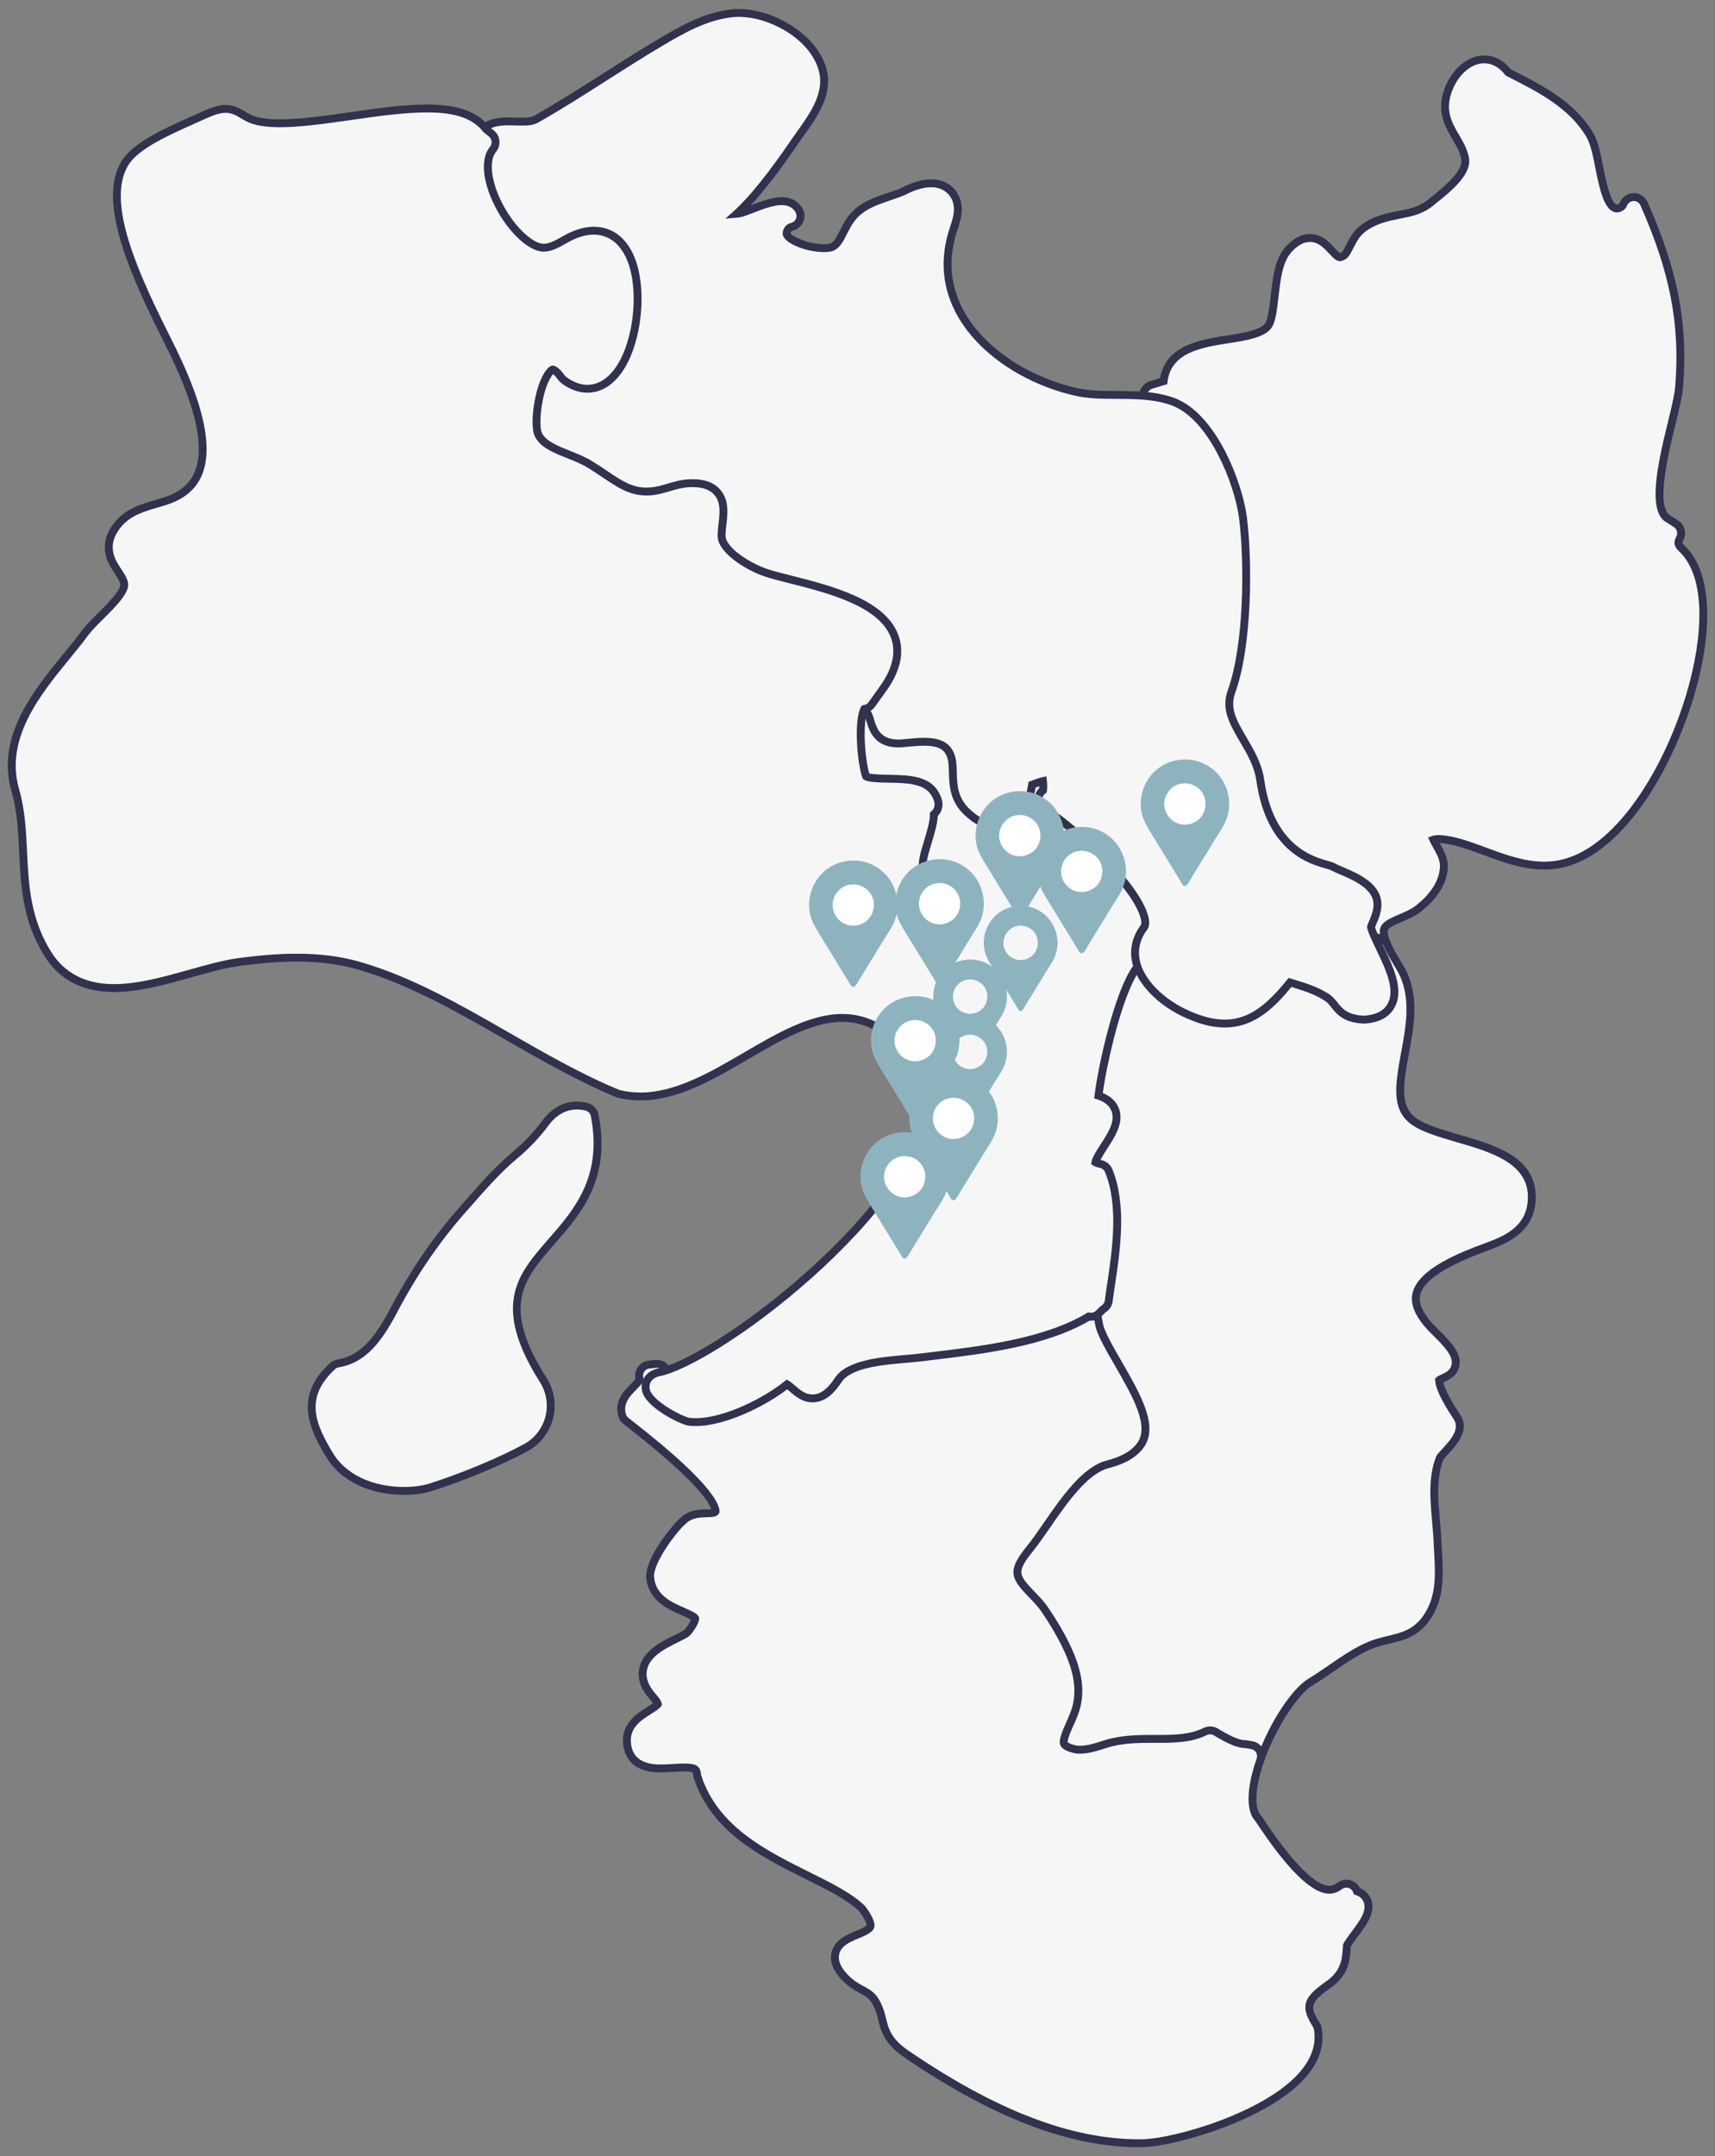 <?xml version="1.0" encoding="UTF-8"?><svg id="a" xmlns="http://www.w3.org/2000/svg" viewBox="0 0 654 822"><rect x="0" y="0" width="654" height="822" fill="#808080" stroke="none"/><path d="M524.161,366.384c-1.609,0-3.148-.918-3.865-2.474-.572-1.242-1.169-2.478-1.75-3.681-2.882-5.966-4.965-10.276-3.906-13.862.334-1.13.779-2.172,1.171-3.092.53-1.242,1.031-2.415,1.015-3.255-.406-1.571-6.497-4.172-8.498-5.026-1.438-.614-2.691-1.149-3.706-1.702-.248-.085-.593-.175-1.013-.294-3.243-.916-9.989-2.82-16.531-8.56-7.959-6.982-12.958-17.287-14.86-30.628-.594-4.162-2.909-8.096-5.361-12.26-4.191-7.119-8.942-15.189-5.181-25.657,5.281-14.691,6.188-43.463,4-61.695-1.515-12.675-10.864-34.29-21.505-37.991-1.412-.492-2.95-.88-4.706-1.188-1.938-.34-3.39-1.963-3.511-3.927-.121-1.963,1.12-3.753,3.001-4.328l4.792-1.464c1.449-12.354,14.594-14.394,24.398-15.914,6.922-1.073,14.079-2.184,15.903-5.913,1.074-2.2,1.552-6.427,2.016-10.515.777-6.863,1.581-13.959,5.502-18.086,2.643-2.782,5.247-4.135,7.96-4.135,3.88,0,6.353,2.668,8.341,4.811.986,1.064,2.336,2.52,3.041,2.52.069,0,.15-.011.241-.03,1.598-.353,2.234-1.372,3.642-4.193,1.088-2.178,2.441-4.888,5.075-6.816,4.572-3.357,9.419-4.303,13.695-5.137,4.449-.867,8.291-1.616,12.069-4.697.412-.336.848-.686,1.302-1.053,4.809-3.87,12.856-10.347,11.766-15.786-.625-3.106-2.059-5.544-3.577-8.124-2.854-4.853-6.089-10.352-2.419-19.003,2.231-5.274,7.211-10.601,13.301-10.601,2.447,0,5.945.889,9.12,4.961.714.368,1.433.736,2.153,1.105,10.338,5.293,22.055,11.292,28.836,22.481,1.869,3.085,2.787,7.754,3.76,12.696,1.155,5.868,2.9,14.737,6.247,15.559.142.035.296.054.456.054,1.036,0,2.148-.718,2.48-1.6.607-1.616,2.131-2.705,3.857-2.755.041-.001.083-.002.124-.002,1.677,0,3.203.988,3.886,2.528,11.412,25.728,15.3,45.86,13.422,69.491-.292,3.703-1.544,8.818-2.993,14.741-2.823,11.534-7.534,30.784-1.828,35.492l3.585,2.282c1.889,1.202,2.522,3.662,1.448,5.626-.745,1.363-.828,2.329.783,3.826,8.501,7.902,10.496,25.096,5.474,47.174-3.506,15.413-10.162,31.639-18.261,44.518-6.529,10.381-17.143,23.637-30.633,27.834-2.887.899-5.949,1.357-9.098,1.357-7.86.001-15.301-2.754-22.498-5.417-5.452-2.019-10.602-3.925-15.631-4.561-.768-.097-1.441-.143-2.051-.143-.835,0-1.526.092-2.015.262.324.718.872,1.686,1.246,2.344,1.338,2.361,2.854,5.036,2.744,7.969-.258,7.083-5.455,12.594-9.769,15.969-2.041,1.596-4.439,2.608-6.757,3.587-3.468,1.465-5.781,2.554-6.311,4.268-.162.523-.365,2.113,1.203,5.754.914,2.124-.036,4.59-2.14,5.55l-.92.42c-.572.261-1.173.385-1.763.385Z" fill="#f6f6f7" stroke-width="0"/><path d="M524.161,367.885c-2.238,0-4.29-1.313-5.227-3.346-.548-1.188-1.118-2.371-1.674-3.523l-.064-.133c-3.029-6.268-5.217-10.797-3.994-14.939.355-1.205.814-2.281,1.22-3.231.345-.807.75-1.756.87-2.352-.429-.449-1.978-1.606-7.553-3.985-1.428-.61-2.661-1.138-3.709-1.697-.142-.044-.31-.091-.502-.144l-.327-.092c-3.353-.947-10.318-2.915-17.111-8.875-8.236-7.226-13.402-17.839-15.356-31.544-.552-3.871-2.794-7.679-5.169-11.711-4.143-7.038-9.298-15.796-5.3-26.925,5.207-14.485,6.09-42.947,3.923-61.01-1.487-12.445-10.754-33.361-20.508-36.753-1.334-.465-2.796-.833-4.474-1.127-2.632-.462-4.584-2.646-4.748-5.312-.165-2.667,1.505-5.074,4.06-5.855l3.881-1.186c2.129-12.612,15.608-14.703,25.518-16.24,6.236-.967,13.305-2.062,14.785-5.09.96-1.967,1.445-6.247,1.873-10.023.804-7.108,1.635-14.459,5.904-18.951,2.941-3.097,5.901-4.602,9.048-4.602,4.533,0,7.369,3.057,9.439,5.289.479.517,1.542,1.665,2.069,2.009.668-.194,1.071-.669,2.415-3.359,1.101-2.204,2.604-5.215,5.53-7.356,4.841-3.556,9.863-4.535,14.294-5.399,4.426-.862,7.922-1.544,11.408-4.387.415-.339.853-.691,1.311-1.06,4.246-3.417,12.147-9.776,11.235-14.322-.575-2.857-1.945-5.188-3.396-7.657-2.886-4.903-6.475-11.003-2.509-20.351,2.425-5.73,7.905-11.515,14.683-11.515,2.677,0,6.577.924,10.093,5.274l1.863.957c10.516,5.384,22.434,11.485,29.436,23.038,2.007,3.312,2.95,8.107,3.949,13.184.812,4.13,2.715,13.799,5.133,14.392.026.007.062.011.099.011.464,0,.982-.379,1.075-.627.825-2.196,2.874-3.659,5.219-3.727l.167-.004c2.272,0,4.336,1.343,5.257,3.422,11.521,25.974,15.446,46.317,13.546,70.218-.3,3.812-1.56,8.963-3.019,14.928-2.375,9.704-7.281,29.745-2.406,33.976l3.5,2.228c2.546,1.619,3.406,4.963,1.959,7.611-.455.833-.563,1.03.487,2.006,8.903,8.277,11.059,25.994,5.916,48.607-3.542,15.568-10.268,31.965-18.455,44.983-6.663,10.595-17.528,24.134-31.457,28.467-3.032.945-6.244,1.425-9.544,1.425h-.004c-8.123,0-15.688-2.799-23.004-5.506-5.376-1.991-10.442-3.868-15.31-4.484-.566-.07-1.071-.112-1.532-.126.072.128.142.25.204.361,1.367,2.412,3.064,5.408,2.938,8.765-.279,7.658-5.778,13.522-10.344,17.094-2.202,1.722-4.69,2.771-7.098,3.787-2.271.959-5.098,2.152-5.46,3.329-.016.051-.354,1.234,1.147,4.717,1.227,2.854-.072,6.221-2.896,7.509l-.918.42c-.759.346-1.562.521-2.387.521ZM499.526,92.239c-2.28,0-4.528,1.2-6.873,3.668-3.576,3.763-4.35,10.604-5.099,17.222-.477,4.215-.971,8.571-2.158,11.004-2.169,4.435-9.719,5.605-17.021,6.737-9.722,1.508-21.82,3.384-23.137,14.606l-.114.974-5.729,1.75c-1.223.373-2.021,1.525-1.942,2.801.079,1.276,1.013,2.321,2.271,2.542,1.839.322,3.455.73,4.942,1.249,11.344,3.944,20.903,25.869,22.5,39.229,2.208,18.4,1.276,47.483-4.078,62.381-3.522,9.805.842,17.218,5.062,24.387,2.529,4.296,4.918,8.353,5.555,12.811,1.849,12.976,6.682,22.973,14.364,29.712,6.283,5.513,12.808,7.356,15.944,8.242l.319.09c.311.086.571.16.775.229l.233.103c.95.518,2.163,1.036,3.568,1.637,7.312,3.121,9.006,4.622,9.37,6.033l.048.347c.021,1.165-.541,2.48-1.137,3.874-.382.896-.805,1.889-1.111,2.927-.895,3.031,1.082,7.122,3.818,12.785l.064.134c.564,1.168,1.143,2.367,1.697,3.571.613,1.331,2.291,1.971,3.643,1.352l.918-.42c1.353-.616,1.974-2.228,1.387-3.593-1.616-3.752-1.576-5.764-1.258-6.79.721-2.335,3.303-3.577,7.159-5.206,2.227-.939,4.528-1.911,6.417-3.387,4.063-3.179,8.956-8.334,9.193-14.842.095-2.507-1.249-4.878-2.548-7.17-.382-.674-.954-1.685-1.31-2.471l-.676-1.496,1.551-.538c1.101-.383,2.669-.449,4.744-.19,5.212.659,10.436,2.595,15.967,4.644,7.078,2.619,14.388,5.323,21.973,5.323h.004c2.997,0,5.908-.434,8.652-1.289,13.054-4.062,23.416-17.033,29.81-27.2,8.014-12.743,14.6-28.8,18.068-44.052,4.899-21.542,3.065-38.215-5.032-45.743-1.936-1.797-2.258-3.484-1.078-5.644.692-1.267.281-2.866-.937-3.641l-3.734-2.391c-5.938-4.898-2.602-20.967,1.324-37.006,1.44-5.889,2.674-10.931,2.955-14.502,1.857-23.363-1.995-43.285-13.298-68.766-.441-.995-1.428-1.638-2.515-1.638-1.202.035-2.183.734-2.577,1.785-.641,1.706-2.815,2.923-4.689,2.478-3.963-.973-5.682-8.151-7.369-16.728-.946-4.809-1.84-9.351-3.572-12.209-6.561-10.824-18.076-16.721-28.236-21.923l-2.45-1.259-.202-.26c-2.825-3.622-5.875-4.383-7.937-4.383-5.404,0-9.881,4.864-11.92,9.685-3.376,7.959-.476,12.89,2.33,17.657,1.584,2.695,3.079,5.237,3.754,8.59,1.27,6.333-6.893,12.902-12.295,17.249-.453.366-.887.714-1.296,1.049-4.07,3.318-8.277,4.139-12.73,5.007-4.121.804-8.793,1.715-13.095,4.873-2.34,1.714-3.55,4.136-4.617,6.273-1.422,2.846-2.338,4.478-4.663,4.992-.203.043-.39.064-.565.064-1.266,0-2.462-1.188-4.142-3.001-1.883-2.03-4.016-4.33-7.24-4.33Z" fill="#30324e" stroke-width="0"/><path d="M644.708,206.452c1.531-3.758.187-8.146-3.313-10.374l-3.225-2.053c-.309-.413-1.493-2.49-.936-9.294.549-6.708,2.515-14.741,4.25-21.829,1.494-6.102,2.784-11.373,3.103-15.422,1.939-24.389-2.052-45.119-13.774-71.546-1.366-3.08-4.418-5.056-7.772-5.056-.083,0-.165,0-.248.003-2.369.069-4.548,1.116-6.075,2.812-1.145-2.885-2.13-7.896-2.67-10.64-1.047-5.323-2.037-10.35-4.295-14.078-7.408-12.223-19.696-18.514-30.539-24.065-.455-.232-.908-.464-1.36-.697-4.311-5.027-9.172-5.835-11.848-5.835-8.037,0-14.439,6.63-17.219,13.2-4.503,10.614-.186,17.954,2.672,22.811,1.389,2.362,2.589,4.401,3.073,6.809.123.611-.36,2.021-2.084,4.125-2.228,2.719-5.529,5.375-8.181,7.509-.462.372-.904.728-1.321,1.068-2.953,2.408-6.15,3.032-10.197,3.82-4.481.874-10.059,1.961-15.404,5.887-3.455,2.53-5.132,5.888-6.356,8.34-.072.144-.15.301-.232.463-2.164-2.327-5.693-5.925-11.229-5.925-3.887,0-7.602,1.836-11.043,5.458-4.903,5.161-5.788,12.977-6.644,20.536-.362,3.202-.859,7.587-1.613,9.132-.846,1.73-8.874,2.975-12.733,3.573-5.934.92-12.069,1.872-17.278,4.594-5.23,2.733-8.685,6.946-10.11,12.189l-2.393.731c-3.762,1.15-6.245,4.73-6.003,8.657.243,3.927,3.147,7.174,7.022,7.852,1.527.268,2.848.599,4.038,1.014,3.651,1.27,8.05,6.312,11.772,13.488,4.225,8.147,6.364,16.399,6.913,20.99,2.131,17.756,1.291,45.648-3.779,59.755-4.435,12.347,1.318,22.118,5.518,29.253,2.233,3.792,4.341,7.374,4.816,10.704,2.049,14.374,7.521,25.551,16.265,33.223,7.264,6.373,14.913,8.533,18.179,9.455.201.057.382.106.542.152,1.083.561,2.295,1.079,3.663,1.662,1.344.574,3.747,1.6,5.322,2.515-.027.064-.054.127-.08.188-.438,1.026-.934,2.189-1.338,3.553-1.525,5.164.981,10.352,4.153,16.918.574,1.188,1.167,2.416,1.718,3.612,1.434,3.113,4.512,4.948,7.73,4.948,1.183,0,2.384-.247,3.529-.771l.92-.42c4.205-1.922,6.105-6.851,4.276-11.097-.562-1.306-.798-2.155-.897-2.649.856-.551,2.558-1.27,3.753-1.775,2.454-1.037,5.235-2.211,7.719-4.152,5.028-3.935,11.085-10.451,11.402-19.172.078-2.075-.367-3.96-1.023-5.666,3.484.85,7.167,2.213,11.007,3.634,7.547,2.793,15.352,5.682,23.973,5.682,3.577,0,7.065-.521,10.365-1.55,24.449-7.606,44.553-43.723,51.773-75.467,3.116-13.7,6.396-38.358-6.254-50.781ZM596.658,324.582c-2.628.819-5.239,1.165-7.835,1.165-12.772,0-25.187-8.374-37.596-9.945-.837-.104-1.713-.177-2.585-.177-2.294,0-4.552.499-5.965,2.217-2.43,2.95,3.84,8.47,3.69,12.45-.19,5.22-4.28,9.76-8.14,12.78-4.44,3.47-12.71,4.12-14.51,9.95-.77,2.48.03,5.6,1.36,8.69l-.92.42c-2.8-6.08-6.19-12.02-5.44-14.56.76-2.57,2.41-4.95,2.36-7.63-.11-5.43-10.95-8.42-14.56-10.46-2.29-1.29-25.39-3.3-30.09-36.27-1.81-12.69-15.84-21.71-10.75-35.88,5.83-16.22,6.32-46.14,4.22-63.64-1.55-12.97-11.16-36.92-24.33-41.5-1.75-.61-3.54-1.039-5.37-1.36l7.691-2.35c-.93-20.46,33.54-9.97,39.98-23.14,3.27-6.7,1.65-22.14,6.78-27.54,1.939-2.041,3.512-2.811,4.878-2.811,4.213,0,6.454,7.332,11.382,7.332.371,0,.757-.041,1.16-.131,6.33-1.4,5.94-8.53,10.31-11.73,8.06-5.92,17.21-2.85,25.94-9.97,5.68-4.63,16.27-12.39,14.55-20.97-2.04-10.14-10.79-13.93-6.25-24.63,1.657-3.916,5.387-8.01,9.387-8.01,2.107,0,4.289,1.135,6.283,4.03,11.14,5.78,23.42,11.3,30.19,22.47,4.12,6.8,3.3,27.89,12.63,30.18.484.119.977.175,1.47.175,2.748,0,5.485-1.761,6.46-4.355,10.06,22.68,15.07,42.27,13.07,67.43-.95,12.05-14.28,45.41-3.05,54.04l3.77,2.4c-1.64,3-1.48,6.1,1.62,8.98,20.3,18.87-7.75,101.76-41.789,112.35Z" fill="none" stroke-width="0"/><path d="M411.905,675.568c-1.816,0-3.561-.24-5.186-.714-4.353-1.268-7.266-3.44-8.66-6.454-2.244-4.855.085-10.049,2.14-14.632.889-1.983,1.809-4.034,2.133-5.619,1.87-9.183-4.499-20.215-10.977-29.795-.914-1.351-2.341-2.83-3.852-4.397-3.322-3.445-7.088-7.352-7.887-12.481-.997-6.422,2.77-11.74,6.38-16.222,1.968-2.438,4.103-5.525,6.362-8.795,7.528-10.891,16.061-23.235,27.633-26.354,3.195-.856,6.371-1.939,7.993-4.053.114-.148,1.033-1.591-1.212-7.225-1.786-4.483-4.813-9.738-7.74-14.82-4.013-6.968-7.48-12.986-8.258-17.6-.075-.45-.2-1.043-.34-1.717-.921-4.427-1.545-8.017-.535-10.593.21-.51.637-1.547,3.08-4.111.626-.665,1.172-1.225,1.669-1.69.211-1.512.449-3.102.697-4.759,1.657-11.067,3.893-25.997.32-36.931-2.914-1.045-4.862-2.723-5.807-5.007-1.956-4.732,1.275-9.715,4.125-14.11,1.18-1.82,3.098-4.778,3.319-6.103-.377-.213-1.335-.623-3.438-.899-2.069-.271-3.636-2.006-3.697-4.092-.178-6.109,7.289-48.028,18.055-59.113,2.153-2.218,4.49-3.342,6.946-3.342.506,0,1.012.05,1.511.148l.547.012c2.326.048,4.181,1.957,4.164,4.283-.042,5.52,6.719,11.734,13.42,15.021,4.793,2.354,8.804,3.498,12.262,3.498,7.132,0,12.354-4.965,20.067-14.744.821-1.041,2.061-1.619,3.339-1.619.44,0,.885.068,1.319.21,1.197.391,2.393.759,3.583,1.126,5.124,1.579,10.422,3.212,15.279,6.418,2.513,1.654,3.902,3.44,4.916,4.742,1.31,1.685,1.688,2.171,4.501,2.356,1.879-.133,2.791-.575,3.002-.925.352-.583.785-2.778-2.786-10.563-.471-1.026-.514-2.197-.12-3.256.394-1.058,1.192-1.916,2.219-2.385l.92-.42c.56-.256,1.162-.384,1.766-.384.516,0,1.032.094,1.523.282,1.065.408,1.922,1.229,2.377,2.274,1.1,2.529,2.678,5.171,3.946,7.292.485.811.93,1.558,1.303,2.216,5.663,9.962,3.469,21.731,1.534,32.116-2.299,12.33-3.278,20.175,2.491,25.138,3.66,3.147,10.838,5.23,17.779,7.244,12.995,3.771,27.725,8.044,28.108,21.721.353,13.04-10.317,17.009-17.378,19.635-7.429,2.761-24.825,9.227-26.684,18.106-.846,4.041,1.586,8.856,7.227,14.312,5.535,5.35,8.409,8.943,7.746,12.607-.571,3.157-3.315,4.353-4.789,4.995-.452.196-1.209.526-1.388.717.01.029-.833,2.769,6.691,14.023,3.284,4.912-1.352,9.907-4.42,13.212-.706.761-1.762,1.899-2.05,2.365-2.937,7.507-2.237,15.508-1.497,23.977.243,2.774.494,5.643.611,8.506.045,1.127.113,2.292.182,3.482.395,6.824.843,14.559-2.181,21.194-4.245,9.316-10.54,10.815-16.628,12.265-2.171.517-4.415,1.051-6.727,1.972-5.251,2.09-10.337,5.585-15.256,8.964-2.612,1.795-5.314,3.651-8.054,5.312-5.203,3.16-13.912,15.351-18.904,29.536-.607,1.724-2.231,2.841-4.008,2.841-.235,0-.472-.019-.709-.06l-1.765-.297c-3.471-.107-7.644-1.611-12.98-4.692-6.208,2.5-12.595,2.723-19.614,2.723l-2.313-.002c-5.596,0-10.607.123-15.26,1.631-3.419,1.113-7.681,2.501-12.084,2.501Z" fill="#f6f6f7" stroke-width="0"/><path d="M411.905,677.068c-1.957,0-3.844-.261-5.606-.773-4.788-1.395-8.019-3.839-9.601-7.266-2.53-5.474.055-11.239,2.131-15.872.856-1.909,1.741-3.881,2.033-5.309,1.759-8.637-4.446-19.332-10.748-28.654-.836-1.233-2.207-2.657-3.659-4.165-3.507-3.636-7.447-7.722-8.32-13.322-1.09-7.025,2.884-12.662,6.694-17.394,1.942-2.406,4.057-5.467,6.296-8.706,7.675-11.104,16.373-23.688,28.477-26.949,2.885-.773,5.735-1.723,7.116-3.42.066-.275.287-1.775-1.338-5.854-1.742-4.375-4.735-9.571-7.629-14.598-4.103-7.121-7.631-13.245-8.455-18.13-.064-.387-.167-.879-.283-1.438l-.046-.224c-.973-4.673-1.624-8.483-.464-11.443.27-.654.753-1.829,3.392-4.599.529-.562.96-1.005,1.341-1.378.192-1.358.405-2.777.625-4.248,1.589-10.606,3.749-25.036.59-35.579-2.939-1.212-4.948-3.084-5.978-5.573-2.258-5.462,1.352-11.027,4.252-15.5.651-1.004,1.952-3.009,2.646-4.392-.426-.104-.984-.214-1.703-.309-2.812-.368-4.916-2.695-4.999-5.535-.188-6.421,7.216-48.605,18.478-60.201,2.446-2.52,5.146-3.797,8.022-3.797.557,0,1.117.051,1.668.151l.422.009c3.129.064,5.655,2.664,5.632,5.795-.037,4.849,6.454,10.657,12.58,13.661,4.583,2.251,8.378,3.346,11.603,3.346,6.518,0,11.475-4.773,18.889-14.174,1.099-1.392,2.745-2.189,4.517-2.189.607,0,1.208.096,1.785.284,1.078.352,2.157.685,3.23,1.016l.329.102c5.223,1.609,10.623,3.274,15.663,6.601,2.719,1.789,4.256,3.765,5.272,5.072,1.184,1.522,1.273,1.637,3.312,1.773.926-.072,1.48-.226,1.744-.332.051-.524.009-2.716-2.885-9.026-.642-1.396-.699-2.96-.163-4.403.537-1.442,1.604-2.589,3.002-3.227l.92-.42c1.396-.638,3.01-.688,4.447-.14,1.434.551,2.604,1.673,3.216,3.078,1.066,2.452,2.614,5.041,3.858,7.121.491.823.942,1.579,1.32,2.246,5.935,10.438,3.687,22.494,1.703,33.131-2.199,11.802-3.163,19.288,1.996,23.726,3.412,2.934,10.431,4.971,17.219,6.94,13.488,3.913,28.775,8.349,29.188,23.119.383,14.114-11.346,18.477-18.354,21.083-6.577,2.443-24.049,8.936-25.739,17.007-.732,3.504,1.556,7.854,6.803,12.927,5.908,5.71,8.962,9.625,8.181,13.952-.714,3.945-4.06,5.402-5.667,6.104-.168.073-.317.139-.446.197.24,1.27,1.35,4.785,6.396,12.334,3.944,5.898-1.384,11.637-4.567,15.065-.48.518-1.498,1.616-1.811,2.043-2.741,7.137-2.062,14.913-1.342,23.143.246,2.818.497,5.694.615,8.581.041,1.048.104,2.127.167,3.229l.013.229c.406,6.996.865,14.927-2.313,21.902-4.55,9.984-11.507,11.641-17.645,13.102-2.12.505-4.311,1.026-6.521,1.906-5.097,2.028-10.111,5.475-14.961,8.807-2.641,1.814-5.354,3.679-8.126,5.359-5.004,3.039-13.539,15.317-18.266,28.751-.811,2.299-2.99,3.843-5.424,3.843-.331,0-.657-.028-.971-.083l-1.654-.277c-3.586-.136-7.719-1.58-12.951-4.531-6.282,2.362-12.808,2.564-19.493,2.564h-2.313c-5.465,0-10.352.116-14.797,1.556-3.519,1.147-7.9,2.575-12.546,2.575ZM435.169,355.441c-2.035,0-4.011.972-5.87,2.887-10.274,10.579-17.801,52.206-17.632,58.023.04,1.358,1.046,2.473,2.392,2.648,2.229.294,3.396.75,3.981,1.082l.916.517-.174,1.036c-.253,1.511-1.819,4.019-3.54,6.673-2.649,4.085-5.653,8.716-3.997,12.721.772,1.87,2.431,3.272,4.927,4.168l.69.248.229.698c3.684,11.271,1.403,26.499-.262,37.618-.248,1.658-.485,3.24-.695,4.744l-.073.524-.386.362c-.431.404-.925.905-1.603,1.625-2.256,2.368-2.627,3.27-2.786,3.654-.849,2.165-.252,5.536.618,9.715l.046.224c.126.604.235,1.137.305,1.552.733,4.35,4.138,10.258,8.078,17.098,2.965,5.149,6.012,10.44,7.834,15.016,2.168,5.439,1.746,7.729,1.01,8.69-1.896,2.471-5.349,3.666-8.796,4.591-11.041,2.975-19.406,15.078-26.787,25.757-2.272,3.287-4.418,6.393-6.43,8.884-3.407,4.231-6.968,9.233-6.064,15.05.726,4.662,4.316,8.385,7.485,11.67,1.575,1.635,3.033,3.149,4.014,4.598,6.651,9.839,13.185,21.208,11.203,30.936-.358,1.753-1.312,3.878-2.234,5.934-2.018,4.501-4.104,9.153-2.146,13.389,1.203,2.604,3.8,4.502,7.718,5.643,1.489.435,3.093.654,4.767.654,4.169,0,8.3-1.347,11.619-2.428,4.864-1.576,9.999-1.704,15.725-1.704h2.313c6.874,0,13.053-.195,19.054-2.612l.678-.272.633.365c5.066,2.925,9.082,4.394,12.275,4.492l.202.02,1.766.296c.163.029.313.04.461.04,1.164,0,2.206-.739,2.594-1.84,5.169-14.688,13.994-26.951,19.54-30.319,2.698-1.636,5.377-3.476,7.967-5.255,5.002-3.438,10.157-6.98,15.566-9.133,2.412-.961,4.711-1.508,6.934-2.037,6.002-1.429,11.67-2.778,15.61-11.428,2.872-6.3,2.435-13.836,2.05-20.485l-.014-.23c-.064-1.119-.127-2.216-.17-3.279-.115-2.815-.363-5.656-.603-8.403-.76-8.686-1.474-16.853,1.592-24.686l.119-.239c.334-.543,1.156-1.445,2.197-2.568,3.666-3.947,6.728-7.763,4.303-11.389-6.022-9.009-7.021-12.985-6.965-14.678l-.185-.554.612-.652c.337-.358.854-.619,1.884-1.066,1.762-.768,3.517-1.7,3.912-3.886.539-2.986-2.273-6.391-7.313-11.263-6.037-5.837-8.612-11.118-7.653-15.698,2.029-9.691,19.32-16.116,27.63-19.204,7.059-2.625,16.726-6.221,16.401-18.188-.353-12.582-14.523-16.693-27.025-20.321-7.097-2.059-14.434-4.188-18.34-7.547-6.38-5.488-5.386-13.691-2.989-26.55,1.89-10.131,4.03-21.613-1.362-31.101-.369-.651-.809-1.388-1.287-2.188-1.288-2.153-2.891-4.834-4.034-7.463-.292-.673-.854-1.21-1.538-1.473-.683-.261-1.458-.237-2.128.066l-.92.42c-.669.306-1.18.854-1.436,1.544-.257.69-.229,1.438.077,2.106,4.286,9.347,3.097,11.316,2.706,11.964-.565.937-1.973,1.491-4.181,1.646l-.103.008-.102-.007c-3.352-.221-4.092-1.01-5.587-2.932-1.003-1.289-2.25-2.893-4.556-4.41-4.684-3.091-9.876-4.691-14.896-6.238l-.33-.102c-1.089-.336-2.184-.674-3.277-1.031-1.08-.353-2.309.019-3.016.912-8.011,10.157-13.496,15.315-21.243,15.315-3.694,0-7.922-1.195-12.924-3.652-6.901-3.384-14.308-9.953-14.259-16.378.012-1.497-1.197-2.741-2.695-2.771l-.807-.04c-.402-.08-.813-.12-1.22-.12Z" fill="#30324e" stroke-width="0"/><path d="M434.265,817.074c-26.161,0-55.17-11.142-88.687-34.062-7.113-4.863-8.15-9.079-9.154-13.155-.457-1.857-.889-3.612-1.966-5.786-1.592-3.213-3.218-4.102-5.68-5.446-2.11-1.152-4.736-2.586-7.316-5.571-.95-1.1-3.834-4.441-2.9-8.402.94-3.987,4.788-5.596,8.183-7.015,2.059-.86,4.878-2.038,5.183-3.182.087-.325.331-2.168-3.216-6.871-4.736-4.586-12.534-8.459-20.781-12.556-16.572-8.233-35.355-17.564-41.932-37.609-.105-.321-.172-.654-.199-.991-.124-1.569-.205-2.605-4.978-2.605-1.327,0-2.749.09-4.254.185-1.551.098-3.155.199-4.711.199-10.268,0-12.626-5.634-12.797-10.359-.228-6.28,4.945-9.52,8.368-11.663,1.141-.714,3.019-1.891,3.423-2.534-.058-.244-.356-1.101-1.842-2.74-3.165-3.491-4.438-7.012-3.782-10.464,1.141-6.01,7.523-9.167,12.652-11.703,1.479-.731,3.715-1.837,4.239-2.362,3.213-3.985,2.989-5.374,2.986-5.387-.311-.748-3.307-2.051-4.917-2.751-4.641-2.018-11.653-5.066-12.247-12.961-.488-6.48,9.997-19.745,13.529-22.33,2.562-1.879,5.499-1.954,7.858-2.015,2.084-.053,3.111-.136,3.518-.662.055-.222,1.492-6.779-31.989-32.86-2.794-2.176-3.153-2.456-3.575-3.775-1.569-5.016,1.903-8.496,4.2-10.799,1.46-1.463,2.562-2.632,2.39-3.259-.333-1.209-.115-2.502.595-3.535.71-1.033,1.839-1.701,3.086-1.824l2.53-.25c.142-.014.282-.02.422-.02,1.824,0,3.447,1.17,4.026,2.894,1.244,1.614,7.42,5.264,9.517,5.948.382.031.783.047,1.197.047,8.794,0,23.294-6.955,30.383-13.174.385-.338.828-.603,1.308-.783.98-.369,1.987-.556,2.994-.556,3.513,0,6.053,2.216,7.908,3.834.591.516,1.541,1.344,2.04,1.591.319-.19,1.223-.872,2.671-3.074,6.361-9.684,21.189-10.956,32.016-11.886,2.027-.174,3.942-.338,5.565-.539,1.567-.194,3.181-.389,4.834-.587,19.232-2.316,43.167-5.197,57.93-15.158.725-.489,1.554-.728,2.376-.728,1.18,0,2.347.489,3.181,1.429l.79.89c1.468,1.653,1.424,4.156-.101,5.757-.612.642-1.022,1.123-1.263,1.424-.018,1.328.606,4.329.888,5.681.167.803.312,1.509.401,2.04.523,3.102,3.938,9.03,7.24,14.764,7.163,12.437,13.929,24.184,8.327,31.471-3.173,4.134-8.115,5.901-12.53,7.085-8.557,2.305-16.479,13.767-22.845,22.977-2.352,3.403-4.574,6.617-6.738,9.297-2.579,3.202-5.061,6.583-4.596,9.577.385,2.469,3.039,5.223,5.607,7.885,1.694,1.758,3.446,3.575,4.773,5.534,13.307,19.682,13.668,29.375,12.266,36.262-.513,2.507-1.628,4.993-2.706,7.397-1.181,2.635-2.8,6.244-2.18,7.585.298.645,1.538,1.339,3.319,1.857.864.252,1.783.374,2.807.374,3.053,0,6.456-1.107,9.457-2.085,5.832-1.891,11.789-2.047,17.887-2.047l2.313.002c6.99,0,12.754-.207,18.008-2.812.596-.296,1.243-.442,1.888-.442.775,0,1.547.212,2.229.631,6.177,3.801,9.316,4.599,10.862,4.599.237,0,.473.02.707.06l2.08.351c1.237.208,2.318.952,2.956,2.032s.765,2.386.35,3.569c-3.656,10.409-4.012,18.921-.928,22.214.166.177.316.367.449.57,14.534,22.105,22.574,26.746,26.759,26.746,1.354,0,2.617-.473,3.973-1.486.749-.56,1.644-.846,2.546-.846.634,0,1.272.142,1.863.431,1.037.506,1.806,1.4,2.164,2.461,1.743.59,3,1.643,3.754,3.15,2.109,4.216-1.297,8.762-4.591,13.157-1.043,1.391-2.58,3.442-2.997,4.39-.032.403-.058.8-.084,1.191-.256,3.834-.575,8.605-5.884,12.906-.078.062-.157.123-.239.18-8.68,6.074-10.235,8.571-5.521,15.831.31.478.521,1.012.62,1.572,1.031,5.807-.726,11.514-5.222,16.964-13.389,16.231-49.412,26.52-61.678,26.711-.454.007-.908.011-1.359.011Z" fill="#f6f6f7" stroke-width="0"/><path d="M434.264,818.574c-26.473,0-55.76-11.228-89.533-34.324-7.586-5.188-8.743-9.888-9.764-14.035-.455-1.851-.849-3.449-1.854-5.479-1.383-2.79-2.687-3.502-5.055-4.796-2.222-1.214-4.978-2.72-7.732-5.906-1.072-1.241-4.336-5.018-3.226-9.728,1.116-4.734,5.523-6.575,9.065-8.055,1.143-.478,3.764-1.573,4.309-2.231-.02-.287-.224-1.881-2.892-5.44-4.58-4.391-12.228-8.189-20.321-12.209-16.838-8.365-35.918-17.845-42.689-38.485-.144-.436-.233-.887-.269-1.342-.021-.271-.055-.683-.112-.781-.013-.013-.452-.442-3.371-.442-1.26,0-2.635.087-4.09.178-1.64.104-3.265.206-4.875.206-12.068,0-14.137-7.396-14.296-11.805-.259-7.146,5.582-10.803,9.071-12.988.473-.296,1.651-1.033,2.39-1.586-.224-.337-.576-.805-1.125-1.409-3.498-3.858-4.893-7.812-4.145-11.752,1.28-6.743,8.033-10.084,13.46-12.768.993-.49,3.275-1.619,3.811-2.051,1.617-2.021,2.226-3.242,2.451-3.844-.941-.604-3.094-1.54-3.88-1.883-4.675-2.032-12.49-5.43-13.151-14.228-.556-7.377,10.492-20.983,14.139-23.652,2.938-2.155,6.269-2.24,8.7-2.303.492-.013,1.347-.034,1.939-.1-.729-2.26-5.114-10.351-31.29-30.741-2.913-2.267-3.519-2.738-4.082-4.502-1.843-5.89,2.169-9.911,4.567-12.314.497-.498,1.6-1.604,1.926-2.131-.329-1.539-.014-3.146.885-4.453.963-1.401,2.485-2.301,4.175-2.468l2.53-.25c2.636-.244,4.98,1.246,5.912,3.603,1.249,1.346,6.487,4.495,8.506,5.231.287.019.585.028.892.028,8.471,0,22.504-6.759,29.393-12.802.525-.46,1.121-.816,1.771-1.06,1.146-.432,2.332-.651,3.521-.651,4.076,0,6.975,2.529,8.894,4.204.188.163.584.51.96.817.363-.394.87-1.02,1.512-1.995,6.761-10.293,22.008-11.602,33.141-12.556,2.021-.174,3.918-.336,5.509-.533,1.568-.195,3.185-.39,4.84-.588,19.081-2.299,42.811-5.156,57.27-14.912.956-.645,2.067-.985,3.216-.985,1.644,0,3.212.704,4.303,1.933l.79.891c1.97,2.219,1.91,5.639-.137,7.787-.351.368-.625.674-.829.909.111,1.375.626,3.849.836,4.855.172.826.32,1.552.412,2.099.478,2.833,3.973,8.901,7.057,14.255,7.424,12.891,14.433,25.059,8.221,33.14-3.445,4.489-8.673,6.372-13.331,7.621-8.025,2.161-15.773,13.372-21.999,22.38-2.366,3.423-4.602,6.656-6.806,9.386-2.265,2.813-4.651,6.018-4.281,8.406.312,1.999,2.911,4.694,5.205,7.072,1.756,1.824,3.542,3.68,4.935,5.735,13.619,20.144,13.958,30.21,12.493,37.401-.548,2.674-1.696,5.235-2.807,7.712-.712,1.587-2.358,5.259-2.188,6.316.191.181.886.638,2.377,1.072.728.212,1.509.314,2.388.314,2.816,0,6.098-1.068,8.992-2.012,6.042-1.958,12.128-2.12,18.352-2.12l2.313.002c6.79,0,12.379-.195,17.341-2.655,1.744-.866,3.916-.765,5.571.256,6.187,3.807,8.967,4.375,10.073,4.375.331,0,.656.027.967.082l2.069.349c1.677.282,3.134,1.284,3.998,2.75.864,1.463,1.037,3.224.473,4.827-3.416,9.73-3.906,17.853-1.248,20.692.225.239.431.501.61.774,14.911,22.681,22.379,26.067,25.503,26.067,1.027,0,1.977-.366,3.076-1.188,1.696-1.269,4.057-1.492,5.963-.563,1.148.562,2.082,1.501,2.643,2.637,1.795.756,3.125,1.982,3.961,3.653,2.524,5.045-1.331,10.189-4.732,14.728-.799,1.065-2.233,2.979-2.724,3.891-.022.299-.042.594-.061.887-.263,3.912-.621,9.262-6.437,13.975-.113.091-.221.173-.331.249-8.494,5.944-9.116,7.619-5.116,13.78.424.652.706,1.369.84,2.129,1.111,6.257-.754,12.373-5.542,18.178-13.665,16.566-50.335,27.062-62.812,27.256-.46.008-.922.012-1.383.012ZM260.821,672.32c4.662,0,6.235.969,6.474,3.988.018.219.061.435.129.643,6.38,19.446,24.863,28.63,41.171,36.731,8.36,4.152,16.255,8.074,21.159,12.823l.154.174c3.448,4.57,3.789,6.961,3.469,8.162-.459,1.722-2.797,2.817-6.05,4.177-3.218,1.344-6.541,2.731-7.306,5.977-.759,3.219,1.751,6.122,2.575,7.077,2.4,2.775,4.788,4.081,6.895,5.232,2.521,1.377,4.509,2.462,6.311,6.1,1.152,2.325,1.624,4.241,2.08,6.094.979,3.978,1.902,7.735,8.543,12.275,33.259,22.744,61.991,33.801,87.84,33.801.443,0,.888-.004,1.334-.012,12.057-.186,47.431-10.264,60.547-26.164,4.203-5.096,5.853-10.394,4.902-15.747-.064-.364-.199-.706-.402-1.019-5.576-8.589-2.644-11.884,5.92-17.876.062-.043.112-.082.162-.122,4.792-3.883,5.075-8.106,5.324-11.833.026-.398.053-.801.086-1.213l.021-.253.102-.232c.452-1.024,1.758-2.801,3.17-4.685,3.16-4.216,6.145-8.198,4.449-11.586-.575-1.151-1.521-1.937-2.893-2.4l-.704-.238-.237-.703c-.232-.691-.743-1.272-1.4-1.594-.908-.441-2.042-.336-2.854.271-1.606,1.2-3.2,1.784-4.871,1.784-6.624,0-16.049-9.227-28.012-27.422-.087-.133-.184-.255-.29-.367-3.521-3.761-3.293-12.634.606-23.739.27-.768.188-1.608-.227-2.309-.413-.702-1.11-1.181-1.912-1.315l-2.08-.351c-.158-.028-.308-.039-.458-.039-2.529,0-6.447-1.622-11.647-4.821-.791-.488-1.83-.536-2.665-.122-5.544,2.749-11.484,2.968-18.674,2.968l-2.313-.002c-5.973,0-11.801.151-17.423,1.974-3.105,1.012-6.628,2.158-9.92,2.158-1.166,0-2.222-.142-3.226-.434-2.324-.678-3.758-1.576-4.263-2.669-.841-1.821.37-4.808,2.173-8.828,1.045-2.328,2.125-4.736,2.605-7.085,1.34-6.579.958-15.897-12.038-35.12-1.247-1.842-2.943-3.603-4.583-5.306-2.756-2.857-5.578-5.783-6.037-8.722-.557-3.599,2.12-7.283,4.91-10.75,2.137-2.645,4.34-5.833,6.673-9.208,6.505-9.411,14.6-21.124,23.689-23.572,4.174-1.119,8.83-2.772,11.729-6.551,4.992-6.493-1.53-17.818-8.437-29.808-3.525-6.121-6.852-11.896-7.42-15.263-.086-.519-.229-1.205-.391-1.984-.464-2.231-.937-4.689-.919-6.006l.007-.517.323-.402c.247-.308.681-.821,1.349-1.521.994-1.045,1.022-2.646.064-3.726l-.79-.891c-.887-.997-2.481-1.206-3.598-.452-15.059,10.16-39.187,13.066-58.574,15.401-1.667.2-3.279.395-4.844.588-1.647.204-3.571.369-5.608.544-10.534.903-24.942,2.14-30.903,11.216-1.481,2.253-2.534,3.168-3.156,3.539l-.703.419-.732-.363c-.625-.311-1.473-1.03-2.359-1.805-1.769-1.543-3.97-3.464-6.921-3.464-.827,0-1.657.154-2.467.46-.312.116-.596.287-.848.507-7.288,6.395-22.253,13.546-31.37,13.546-.457,0-.898-.018-1.319-.052l-.344-.069c-2.095-.684-8.708-4.473-10.239-6.458l-.154-.2-.08-.238c-.405-1.207-1.587-1.979-2.882-1.858l-2.526.25c-.809.079-1.537.51-1.998,1.181-.46.67-.601,1.503-.385,2.286.396,1.444-.796,2.733-2.774,4.717-2.165,2.171-5.129,5.142-3.831,9.292.262.82.278.87,3.065,3.039,31.92,24.866,32.965,32.62,32.524,34.404l-.075.308-.194.251c-.889,1.148-2.474,1.188-4.667,1.244-2.265.058-4.826.123-7.008,1.724-3.641,2.664-13.335,15.504-12.921,21.008.525,6.993,6.782,9.713,11.349,11.698,4.005,1.743,5.283,2.538,5.703,3.55l.049.135c.184.596.233,2.448-3.251,6.771l-.105.117c-.594.597-1.968,1.329-4.635,2.647-4.832,2.39-10.843,5.362-11.845,10.639-.563,2.966.588,6.053,3.42,9.177,1.548,1.708,2.045,2.792,2.19,3.4l.146.612-.334.532c-.497.793-1.703,1.635-3.897,3.009-3.318,2.077-7.862,4.923-7.665,10.337.213,5.914,4.015,8.913,11.298,8.913,1.516,0,3.093-.1,4.617-.195,1.574-.099,2.995-.188,4.348-.188Z" fill="#30324e" stroke-width="0"/><path d="M265.198,542.161c-.789,0-1.56-.037-2.293-.111-2.63-.263-15.399-6.504-16.608-12.139-.309-1.43-.048-2.879.735-4.074.906-1.383,2.388-2.29,4.403-2.696,9.611-1.936,32.7-15.417,56.556-36.589,25.742-22.845,42.28-45.825,45.374-63.048,2.156-12.005-2.027-21.078-12.788-27.739-1.155-.715-1.899-1.94-2.002-3.294-.039-.512-.062-.999-.062-1.461,0-8.825,6.703-10.638,9.924-11.509.609-.165,1.464-.397,1.951-.6-.001-.025-.004-.053-.006-.082-.032-.332-.024-.667.023-.998,1.079-7.595-.982-15.082-3.165-23.011-2.406-8.737-4.893-17.773-3.646-28.033.28-2.29,1.128-5.084,2.026-8.041.921-3.033,2.067-6.807,1.988-8.475-.081-1.71.289-2.993.808-3.947-1.981-.787-7.035-.877-9.402-.919-6.352-.112-12.353-.219-15.502-4.229-2.466-3.145-3.358-12.695-3.573-15.547-.442-5.875-.468-13.908,1.922-18.818,2.093-4.301,5.356-4.943,7.115-4.943,1.88,0,3.838.718,5.82,2.132,3.511,2.504,4.525,5.901,5.266,8.382q.766,2.564,2.457,2.564c.349,0,.738-.02,1.157-.06l1.009-.098c2.361-.231,5.037-.491,7.688-.491,3.12,0,12.615,0,17.246,8.791,2.068,3.923,2.164,7.817,2.248,11.254.104,4.238.281,6.747,2.72,9.038,2.946,2.771,4.753,3.185,5.569,3.185,2.426,0,4.787-4.816,5.263-10.736.132-1.64,1.197-3.056,2.736-3.637.264-.1.613-.244,1.023-.413,3.271-1.346,6.713-2.659,9.696-2.659,2.522,0,4.058.982,4.902,1.806,2.623,2.554,2.937,8.577,2.224,12.439,11.107,7.624,34.09,28.898,38.426,43.361,1.334,4.45,1.021,8.263-.93,11.333-.059.094-.122.184-.188.273-.046.061-.143.184-.143.184-.109.132-.21.271-.307.411-1.009,1.427-1.497,2.821-1.51,4.291-.01,1.137-.475,2.222-1.291,3.013-.794.772-1.857,1.201-2.961,1.201-.029,0-1.078-.022-1.078-.022-.292-.006-.582-.042-.866-.107-1.425.669-5.802,6.117-10.872,24.568-2.833,10.31-4.724,20.522-5.391,25.843,2.324.745,4.914,2.148,6.177,4.887,2.208,4.783-1.086,9.862-3.991,14.344-1.115,1.721-3.127,4.823-3.336,6.159.27.157.862.431,2.019.679,1.372.295,2.509,1.247,3.041,2.545,5.418,13.217,2.814,30.603.914,43.299-.34,2.274-.662,4.421-.91,6.354-.181,1.409-1.036,2.577-2.207,3.206-.325.297-.865.82-1.481,1.476-.804.855-1.926,1.34-3.099,1.34h-.061c-.259-.004-.516-.031-.767-.081-16.432,9.859-40.076,12.706-59.255,15.015-1.643.198-3.248.392-4.805.584-1.781.221-3.773.392-5.882.573-9.091.78-21.542,1.85-25.637,8.082-1.962,2.985-5.108,6.955-9.751,6.955-3.378,0-5.751-2.07-7.658-3.733-.588-.514-1.505-1.314-2.065-1.621-7.75,6.309-23.372,14.395-34.936,14.395Z" fill="#f6f6f7" stroke-width="0"/><path d="M265.199,543.661c-.842,0-1.664-.04-2.444-.119-3.016-.301-16.532-6.829-17.924-13.316-.394-1.825-.058-3.677.947-5.211,1.135-1.73,2.938-2.856,5.361-3.345,9.419-1.896,32.197-15.242,55.856-36.24,25.496-22.625,41.858-45.293,44.893-62.191,2.035-11.329-1.923-19.898-12.101-26.198-1.558-.964-2.57-2.63-2.709-4.456-.042-.551-.065-1.076-.065-1.574,0-9.974,7.731-12.064,11.032-12.957.251-.067.555-.15.849-.235.008-.069.016-.138.025-.206,1.035-7.286-.985-14.627-3.125-22.399-2.445-8.881-4.972-18.062-3.689-28.615.295-2.417,1.159-5.266,2.075-8.282.8-2.635,1.996-6.575,1.93-7.981-.051-1.063.048-2.06.292-2.979-2.279-.367-5.865-.431-7.415-.458-6.719-.119-13.065-.231-16.655-4.803-2.652-3.383-3.604-12.568-3.89-16.361-.456-6.059-.468-14.375,2.069-19.587,2.451-5.035,6.355-5.787,8.464-5.787,2.198,0,4.449.812,6.69,2.411,3.929,2.802,5.074,6.635,5.832,9.172.181.604.353,1.181.476,1.49.402.013.965.009,1.559-.048l1.007-.098c2.392-.233,5.104-.498,7.832-.498,3.344,0,13.521,0,18.573,9.592,2.232,4.234,2.332,8.315,2.421,11.916.106,4.361.327,6.18,2.246,7.981,2.812,2.646,4.277,2.779,4.543,2.779,1.063,0,3.301-3.553,3.768-9.356.178-2.206,1.63-4.138,3.7-4.92.233-.088.531-.211.881-.354l.102-.042c3.409-1.403,7.01-2.772,10.267-2.772,3.024,0,4.904,1.214,5.949,2.231,2.975,2.896,3.317,8.904,2.805,12.819,11.862,8.391,33.961,29.366,38.235,43.625,1.465,4.885,1.095,9.113-1.1,12.568-.08.126-.164.246-.254.365l-.168.218c-.1.121-.176.228-.249.333-.84,1.188-1.232,2.281-1.243,3.451-.013,1.526-.649,3.013-1.746,4.075-1.077,1.048-2.5,1.625-4.006,1.625-.03,0-1.108-.021-1.108-.021-.164-.004-.328-.014-.492-.031-1.42,1.268-5.337,7.262-9.768,23.39-2.534,9.223-4.382,18.646-5.191,24.446,2.831,1.147,4.811,2.912,5.894,5.257,2.555,5.535-1.133,11.221-4.095,15.789-.609.939-1.971,3.04-2.678,4.458.127.032.265.064.416.097,1.857.399,3.396,1.687,4.115,3.443,5.573,13.597,2.936,31.219,1.01,44.085-.323,2.155-.657,4.38-.906,6.327-.228,1.771-1.271,3.339-2.807,4.236-.234.22-.7.668-1.276,1.281-1.084,1.153-2.612,1.813-4.192,1.813-.184-.002-.353-.011-.513-.024-16.685,9.806-40.346,12.654-59.391,14.947l-.374.045c-1.511.183-2.989.361-4.427.538-1.789.222-3.771.393-5.869.573-8.854.76-20.885,1.793-24.58,7.417-2.153,3.276-5.637,7.632-11.004,7.632-3.938,0-6.657-2.37-8.642-4.102-.235-.204-.646-.562-1.034-.878-7.841,6.052-23.186,14.021-34.983,14.021ZM328.975,263.357c-1.72,0-4.117.711-5.767,4.1-2.243,4.609-2.203,12.359-1.774,18.05.406,5.398,1.504,12.497,3.258,14.733,2.708,3.45,8.362,3.55,14.348,3.655,3.996.071,7.965.244,9.93,1.025l1.572.624-.808,1.485c-.475.873-.686,1.937-.628,3.16.085,1.783-.835,4.978-2.047,8.969-.885,2.915-1.713,5.643-1.976,7.8-1.212,9.966,1.235,18.856,3.603,27.453,2.226,8.085,4.326,15.718,3.204,23.62-.03.214-.035.432-.016.646l.093,1.189-1.002.418c-.573.238-1.468.481-2.12.658-4.281,1.158-8.832,2.981-8.832,10.065,0,.426.021.875.058,1.347.065.875.55,1.672,1.295,2.133,11.346,7.022,15.753,16.6,13.476,29.28-3.151,17.548-19.864,40.84-45.854,63.904-24.054,21.347-47.452,34.963-57.256,36.938-1.607.324-2.766,1.013-3.444,2.048-.561.856-.747,1.899-.523,2.936,1.008,4.701,13.054,10.739,15.292,10.963.682.068,1.402.104,2.144.104,11.531,0,26.817-8.221,33.988-14.059l.784-.639.886.487c.654.359,1.51,1.089,2.33,1.806,1.808,1.577,3.856,3.363,6.671,3.363,3.917,0,6.725-3.583,8.496-6.279,4.495-6.841,17.366-7.945,26.764-8.752,2.136-.185,4.091-.353,5.825-.567,1.44-.179,2.922-.357,4.436-.54l.374-.045c18.938-2.279,42.505-5.116,58.663-14.812l.496-.298.567.112c.163.032.33.051.497.053.795,0,1.526-.316,2.045-.867.759-.809,1.344-1.356,1.561-1.555l.304-.215c.782-.42,1.316-1.196,1.429-2.075.254-1.979.59-4.22.915-6.387,1.875-12.525,4.442-29.674-.818-42.507-.345-.841-1.08-1.457-1.969-1.647-1.049-.226-1.876-.511-2.457-.849l-.887-.516.158-1.013c.239-1.524,1.818-4.057,3.555-6.736,2.832-4.366,5.755-8.873,3.893-12.906-.861-1.866-2.635-3.241-5.272-4.087l-1.185-.38.154-1.235c.719-5.745,2.678-16.029,5.433-26.054,4.662-16.968,9.09-24.312,11.68-25.528l.47-.221.505.116c.184.042.372.065.56.069l1.062.021c.705,0,1.386-.276,1.901-.777.524-.509.829-1.219.835-1.949.017-1.787.601-3.469,1.785-5.145.111-.161.238-.334.373-.498l.099-.127c.044-.06.085-.119.125-.181,1.706-2.687,1.962-6.084.759-10.098-4.168-13.901-26.505-34.775-37.838-42.556l-.803-.551.177-.958c.702-3.809.216-9.133-1.796-11.092-.646-.631-1.84-1.381-3.856-1.381-2.709,0-5.993,1.258-9.125,2.546l-.101.042c-.383.158-.711.293-.965.389-.988.373-1.684,1.297-1.769,2.353-.483,6.021-2.96,12.116-6.758,12.116-1.268,0-3.44-.623-6.597-3.593-2.869-2.694-3.082-5.591-3.192-10.095-.079-3.271-.17-6.978-2.075-10.591-4.209-7.99-13.022-7.99-15.919-7.99-2.582,0-5.217.257-7.542.484l-1.01.098c-.471.045-.909.066-1.301.066-2.689,0-3.052-.813-3.895-3.636-.717-2.399-1.609-5.385-4.7-7.589-1.723-1.23-3.388-1.854-4.948-1.854Z" fill="#30324e" stroke-width="0"/><path d="M448.496,345.496c-3.067-10.234-13.39-21.89-21.509-29.865-5.001-4.913-11.265-10.415-16.474-14.269.325-4.64-.493-10.297-3.774-13.494-1.407-1.372-3.916-3.01-7.868-3.01-3.757,0-7.648,1.471-11.311,2.978-.365.15-.674.279-.909.368-3.078,1.162-5.209,3.996-5.473,7.275-.252,3.131-1.036,5.303-1.648,6.416-.478-.298-1.154-.796-2.028-1.618-1.091-1.025-1.285-1.872-1.387-6.049-.091-3.71-.204-8.328-2.738-13.134-3.865-7.337-10.933-11.059-21.007-11.059-2.858,0-5.645.272-8.103.512l-.305.03c-.838-2.755-2.317-6.925-6.698-10.05-2.719-1.939-5.507-2.921-8.289-2.921-4.683,0-8.669,2.673-10.938,7.333-2.806,5.765-2.821,14.602-2.339,20.999.462,6.134,1.611,14.209,4.463,17.848,4.404,5.606,12.04,5.742,18.777,5.862,1.243.022,2.903.051,4.406.143,0,.214.005.423.014.626-.033,1.243-1.142,4.896-1.806,7.084-.954,3.139-1.853,6.104-2.178,8.758-1.349,11.099,1.369,20.971,3.767,29.682,1.985,7.208,3.72,13.511,3.227,19.72-1.998.566-4.466,1.411-6.77,3.275-2.435,1.97-5.337,5.664-5.337,12.075,0,.544.024,1.11.075,1.782.205,2.71,1.693,5.159,4.004,6.589,9.234,5.715,12.678,13.142,10.841,23.372-2.928,16.3-18.969,38.395-44.011,60.619-22.453,19.927-45.38,33.75-54.574,35.602-3.948.794-6.05,2.903-7.118,4.532-1.412,2.154-1.886,4.747-1.337,7.302.837,3.903,3.8,7.172,9.905,10.928,3.101,1.907,7.431,4.245,10.444,4.546.863.087,1.778.132,2.709.132,10.827,0,25.372-6.408,34.876-13.244,2.095,1.787,5.318,4.203,9.784,4.203,7.474,0,11.862-6.678,13.304-8.873,2.961-4.507,15.156-5.554,22.443-6.18,2.152-.185,4.184-.359,6.047-.59,1.55-.192,3.149-.385,4.787-.582,19.146-2.305,42.642-5.132,59.767-14.906,2.276-.051,4.441-1.013,6.006-2.678.374-.397.708-.731.955-.969,2.053-1.314,3.522-3.494,3.854-6.084.242-1.889.56-4.015.897-6.265,1.974-13.185,4.678-31.241-1.184-45.541-.649-1.584-1.749-2.909-3.13-3.836.368-.586.737-1.154,1.039-1.621,3.155-4.865,7.475-11.528,4.284-18.44-1.108-2.401-2.909-4.301-5.383-5.689.776-4.9,2.217-12.218,4.269-20.022,4.129-15.709,7.55-21.536,8.957-23.429l.154.003c.058.001.115.001.172.001,2.21,0,4.336-.861,5.925-2.403,1.629-1.583,2.558-3.752,2.579-6.023.003-.367.081-.957.709-1.847.012-.017.024-.034.036-.05.039-.055.078-.111.121-.164h0c.074-.092.147-.184.218-.278.142-.187.275-.379.401-.578,1.816-2.858,3.536-7.753,1.414-14.833ZM439.905,355.769c-.01.01-.02.03-.03.04-.18.22-.35.45-.51.68-1.57,2.22-2.25,4.47-2.27,6.68l-.99-.02c-.327-.093-.654-.138-.98-.138-10.91-.002-20.963,50.757-20.75,58.078,21.32,2.8-13.57,22.96,4.49,26.84,5.89,14.37,1.35,34.79-.28,47.5,0-.019-.009-.028-.026-.028-.192,0-1.397,1.119-2.544,2.338l-.79-.89c-16.94,11.43-44.66,13.97-64.62,16.44-10,1.24-28.25.95-34.55,10.54-2.475,3.767-4.458,5.039-6.197,5.039-3.611,0-6.184-5.471-9.975-5.472-.479,0-.976.087-1.498.283-7.366,6.462-22.766,14.23-33.187,14.23-.642,0-1.262-.029-1.863-.09-1.7-.17-12.23-5.77-12.88-8.8-.17-.79.33-1.41,1.82-1.71,30.28-6.1,147.38-99.98,90.54-135.16-.03-.4-.05-.78-.05-1.14,0-10.48,12.6-4.65,11.85-12.59,2.43-17.1-9.07-32.45-6.8-51.13.55-4.5,4.24-13.04,4.04-17.23-.18-3.83,3.43-1.5.9-5.51-3.84-6.11-21.91-.93-25.9-6.01-2.54-3.24-5.84-32.43,2.12-32.43.95,0,2.06.42,3.35,1.34,5.543,3.954,1.827,11.738,10.194,11.738.478,0,.995-.025,1.556-.078,2.628-.251,5.493-.571,8.295-.571,5.461,0,10.689,1.214,13.484,6.521,3.77,7.15-.89,15.11,5.82,21.41,3.256,3.064,6.086,4.337,8.479,4.337,5.689,0,8.903-7.199,9.501-14.647,1.655-.624,6.308-2.797,9.217-2.797.817,0,1.497.171,1.933.597,1.846,1.798,1.664,10.913-.314,10.913-.101,0-.206-.024-.316-.073,7.99,3.59,47.8,38.27,39.73,50.97Z" fill="none" stroke-width="0"/><path d="M467.029,390.224c-4.787,0-10.024-1.428-16.009-4.368-9.099-4.462-18.249-13.219-18.178-22.719.029-3.222,1.056-6.282,3.05-9.103.078-.11.161-.217.249-.318.045-.053.09-.101.125-.158.029-.047.06-.094.091-.14.651-1.119.319-2.928-.081-4.261-4.097-13.666-31.383-37.576-37.845-40.479-2.142-.963-3.098-3.479-2.136-5.621.329-.731.838-1.325,1.453-1.751.127-1.019.119-2.444-.014-3.528-1.282.283-2.91.887-4.149,1.379-1.485,9.747-6.594,15.901-13.433,15.902-3.686,0-7.519-1.848-11.393-5.493-5.149-4.834-5.287-10.485-5.398-15.026-.07-2.864-.131-5.337-1.27-7.497-1.57-2.981-4.477-4.252-9.723-4.252-2.237,0-4.587.229-6.86.451l-1.032.1c-.687.066-1.345.098-1.961.098-8.028.001-9.705-5.617-10.606-8.636-.587-1.968-.973-3.119-2.056-3.892-.564-.402-.882-.522-.977-.552-1.556-.035-2.971-.918-3.685-2.306-.729-1.416-.605-3.121.321-4.417l4.78-6.689c3.101-4.536,4.055-8.304,2.865-11.447-3.269-8.635-21.669-13.277-33.845-16.35-3.826-.966-7.13-1.8-9.7-2.659-6.053-2.024-18.445-8.226-22.012-17.202-1.357-3.424-.923-7.18-.541-10.494.2-1.728.572-4.945.033-5.551-.005-.005-.549-.54-2.963-.54-.333,0-.683.01-1.051.03-1.823.104-3.765.683-5.82,1.295-1.174.35-2.387.711-3.656,1.009-2.453.572-4.84.862-7.1.862-8.608.001-14.511-3.977-20.759-8.186-1.689-1.139-3.436-2.315-5.273-3.434-1.851-1.129-4.229-2.077-6.745-3.081-5.996-2.392-12.792-5.105-16.058-11.73-3.233-6.567-1.167-22.796,3.947-31.012,3.129-5.028,6.717-6.084,9.176-6.084,3.465,0,6.757,2.041,9.795,6.067,1.26.839,2.41,1.263,3.427,1.263,5.361,0,10.623-12.731,10.623-25.703,0-8.095-2.16-17.547-8.247-17.547-1.903,0-4.202.774-6.831,2.303-3.65,2.12-7.601,4.189-12.228,4.189-.147,0-.295-.002-.444-.007-10.373-.307-20.473-12.322-25.469-23.355-5.213-11.516-5.203-21.748.028-28.074.928-1.133,2.06-2.157,3.351-3.026,2.911-1.948,6.311-2.21,9.256-2.21.858,0,1.733.024,2.616.05.812.022,1.63.047,2.441.047,1.824,0,3.876-.106,5.276-.895,8.578-4.839,17.382-10.456,25.897-15.888,6.88-4.391,13.996-8.93,21.074-13.117,8.055-4.776,17.189-10.191,27.649-11.394.851-.099,1.746-.148,2.658-.148,13.106,0,29.708,9.782,32.308,22.874,1.696,8.546-4.008,16.523-8.592,22.932-.685.957-1.348,1.884-1.959,2.777l-.199.291c-10.34,15.149-17.399,23.293-22.263,27.672.873-.078,1.729-.263,2.556-.55.987-.343,2.061-.757,3.172-1.184,3.911-1.503,7.956-3.059,11.369-3.059,4.148,0,5.98,2.293,6.704,3.659.629,1.189.659,2.606.079,3.82-.579,1.215-1.7,2.083-3.02,2.342-.509.1-1.033.493-1.402,1.053-.371.562-.527,1.203-.418,1.715.43,2.002,7.483,5.325,14.232,5.325,1.838,0,2.872-.289,3.192-.46,1.805-.959,2.776-2.753,4.211-5.6,1.27-2.52,2.709-5.374,5.333-7.661,3.469-3.018,7.891-4.509,12.167-5.95,2.245-.757,4.365-1.472,6.092-2.337,2.468-1.236,6.184-2.711,9.87-2.711s6.711,1.523,8.541,4.287c2.894,4.356,1.273,9.247.09,12.819l-.147.445c-3.759,11.407-2.784,22.28,2.898,32.319,7.9,13.959,24.742,25.329,43.952,29.674,4.849,1.099,10.043,1.122,15.542,1.148,4.902.022,9.971.046,14.897.889,2.23.391,4.205.893,6.053,1.537,8.773,3.051,15.119,12.376,18.896,19.661,4.189,8.077,7.352,17.79,8.255,25.349,1.988,16.569,1.925,47.872-4.441,65.583-2.295,6.391.217,11.181,4.506,18.467,2.763,4.693,5.621,9.547,6.452,15.374,3.723,26.116,19.386,30.539,25.283,32.204,1.178.332,1.957.552,2.685.963.642.362,1.818.864,3.062,1.396,5.384,2.3,13.522,5.774,13.661,12.683.05,2.667-.918,4.936-1.696,6.759-.29.679-.566,1.325-.76,1.915.145,1.406,2.052,5.356,3.329,7.999.604,1.248,1.224,2.533,1.819,3.825,3.031,6.608,5.41,13.42,2.339,18.508-1.858,3.078-5.239,4.773-10.049,5.035-.078.005-.155.007-.232.007-.081,0-.162-.002-.243-.007-6.373-.365-8.739-2.77-10.971-5.64-.826-1.061-1.54-1.979-2.884-2.863-3.846-2.538-8.343-3.924-13.103-5.392-.299-.093-.599-.184-.899-.277-6.915,8.51-14.252,15.681-24.905,15.682Z" fill="#f6f6f7" stroke-width="0"/><path d="M467.025,391.725c-5.021,0-10.473-1.479-16.666-4.521-9.521-4.669-19.093-13.924-19.017-24.077.032-3.533,1.151-6.883,3.326-9.957.106-.15.22-.296.34-.434.004-.005.007-.008.007-.008.003,0-.014.024-.028.05l.085-.132c.216-.397.266-1.401-.231-3.056-3.901-13.016-30.876-36.781-37.022-39.543-1.402-.63-2.475-1.768-3.02-3.204-.546-1.437-.5-2.999.13-4.4.326-.728.799-1.377,1.386-1.907.016-.254.024-.523.025-.798-.432.146-.903.314-1.412.508-1.787,10.088-7.396,16.313-14.773,16.314-4.081,0-8.26-1.985-12.421-5.9-5.604-5.262-5.758-11.515-5.869-16.08-.069-2.788-.123-4.988-1.098-6.837-.944-1.793-2.614-3.451-8.396-3.451-2.16,0-4.471.226-6.706.443l-1.042.101c-.729.069-1.437.104-2.104.104-9.145,0-11.103-6.555-12.043-9.705-.549-1.841-.838-2.636-1.49-3.101-.207-.148-.358-.238-.453-.289-1.984-.153-3.755-1.321-4.672-3.104-.99-1.925-.823-4.214.435-5.976l4.78-6.689c2.803-4.101,3.686-7.395,2.683-10.044-2.992-7.902-21.656-12.612-32.808-15.426-3.864-.976-7.19-1.815-9.811-2.691-6.282-2.102-19.159-8.582-22.93-18.071-1.497-3.773-1.04-7.728-.637-11.216.099-.86.371-3.219.295-4.274-.316-.07-.862-.148-1.735-.148-.306,0-.628.009-.968.028-1.643.093-3.499.646-5.464,1.231-1.205.358-2.44.727-3.753,1.034-2.566.599-5.069.902-7.443.902-9.065,0-15.151-4.1-21.595-8.44-1.672-1.128-3.398-2.291-5.217-3.398-1.744-1.063-4.063-1.988-6.518-2.968-6.25-2.494-13.33-5.319-16.85-12.462-3.475-7.059-1.409-23.747,4.019-32.468,3.493-5.612,7.61-6.791,10.45-6.791,3.894,0,7.537,2.17,10.831,6.451.913.576,1.736.879,2.392.879,3.983,0,9.123-11.737,9.123-24.203,0-7.987-2.086-16.047-6.747-16.047-1.636,0-3.681.706-6.078,2.1-3.953,2.295-8.283,4.556-13.475,4.385-11.01-.325-21.604-12.791-26.786-24.235-5.458-12.058-5.372-22.864.239-29.649,1.022-1.248,2.258-2.365,3.669-3.314,3.247-2.173,6.924-2.466,10.094-2.466.872,0,1.762.024,2.659.051l.166.004c.743.021,1.491.042,2.233.042,1.534,0,3.436-.08,4.54-.701,8.53-4.812,17.306-10.41,25.792-15.824,6.91-4.409,14.02-8.946,21.151-13.165,8.184-4.853,17.461-10.354,28.243-11.594.904-.104,1.856-.158,2.828-.158,13.688,0,31.042,10.299,33.78,24.082,1.822,9.181-4.091,17.449-8.841,24.093l-.081.113c-.65.909-1.281,1.791-1.863,2.642l-.197.289c-6.956,10.191-13.046,18.111-18.174,23.641,4.003-1.538,8.123-3.105,11.769-3.105,4.933,0,7.148,2.793,8.029,4.457.848,1.603.888,3.534.107,5.168-.78,1.636-2.308,2.82-4.086,3.168-.062.017-.264.142-.438.407-.178.271-.213.51-.202.576.456.987,6.276,4.138,12.766,4.138,1.794,0,2.504-.292,2.511-.296,1.312-.698,2.092-2.042,3.554-4.939,1.33-2.642,2.84-5.636,5.687-8.116,3.695-3.215,8.26-4.753,12.673-6.241,2.193-.739,4.266-1.438,5.899-2.256,2.613-1.31,6.563-2.87,10.542-2.87,4.198,0,7.676,1.762,9.792,4.959,3.297,4.963,1.471,10.473.263,14.119l-.147.445c-3.62,10.985-2.685,21.453,2.779,31.109,7.698,13.602,24.166,24.694,42.978,28.949,4.687,1.062,9.798,1.085,15.21,1.11,4.97.022,10.102.046,15.15.91,2.311.404,4.368.928,6.295,1.6,9.237,3.212,15.83,12.859,19.734,20.387,4.266,8.227,7.489,18.136,8.412,25.861,2.006,16.715,1.931,48.326-4.519,66.269-2.073,5.771.197,10.079,4.388,17.198,2.837,4.818,5.771,9.801,6.645,15.923,3.585,25.149,18.565,29.38,24.204,30.973,1.235.348,2.128.6,3.016,1.1.571.323,1.763.831,2.914,1.322,5.743,2.454,14.413,6.157,14.572,14.032.056,2.992-1.026,5.527-1.816,7.378-.211.492-.427.998-.596,1.455.349,1.447,2.206,5.293,3.132,7.211.61,1.263,1.235,2.557,1.834,3.857,3.203,6.981,5.692,14.225,2.261,19.91-2.131,3.529-5.916,5.466-11.251,5.758-.198.012-.43.013-.647,0-6.99-.4-9.696-3.169-12.065-6.216-.805-1.034-1.387-1.782-2.524-2.531-3.65-2.409-8.023-3.763-12.655-5.191-6.264,7.617-13.941,15.449-25.427,15.451h-.005ZM399.023,295.957l.201,1.639c.15,1.23.155,2.761.013,3.897l-.083.665-.551.381c-.408.283-.732.675-.938,1.133-.302.671-.323,1.418-.062,2.105.262.688.774,1.231,1.445,1.533,6.794,3.053,34.372,27.091,38.666,41.417.703,2.339.683,4.171-.059,5.446l-.115.18c-.064.104-.147.211-.239.316-.08.094-.133.161-.183.232-1.815,2.565-2.749,5.341-2.775,8.249-.066,8.848,8.66,17.103,17.338,21.358,5.773,2.836,10.793,4.215,15.345,4.215h.005c9.501,0,16.362-6.048,23.74-15.128l.639-.786,1.868.577c4.87,1.501,9.464,2.917,13.486,5.572,1.55,1.021,2.371,2.076,3.241,3.194,2.074,2.667,4.117,4.733,9.873,5.062l.157.005.139-.004c4.296-.234,7.272-1.686,8.858-4.313,2.711-4.491.44-10.876-2.418-17.107-.59-1.281-1.207-2.558-1.807-3.797-1.807-3.741-3.312-6.958-3.47-8.499l-.032-.318.1-.305c.218-.659.517-1.358.806-2.035.759-1.777,1.619-3.794,1.575-6.141-.12-5.936-7.717-9.182-12.744-11.329-1.289-.55-2.501-1.066-3.217-1.471-.573-.324-1.244-.513-2.354-.826-6.155-1.737-22.501-6.354-26.361-33.436-.789-5.535-3.57-10.258-6.26-14.825-4.526-7.689-7.097-12.854-4.625-19.734,6.283-17.482,6.334-48.475,4.363-64.897-.884-7.393-3.986-16.909-8.098-24.837-3.652-7.043-9.751-16.046-18.058-18.935-1.772-.618-3.676-1.102-5.819-1.477-4.799-.821-9.805-.844-14.645-.866-5.589-.025-10.86-.05-15.866-1.185-19.609-4.435-36.824-16.083-44.927-30.397-5.897-10.424-6.913-21.704-3.017-33.528l.148-.447c1.146-3.462,2.574-7.77.085-11.518-1.544-2.333-4.133-3.617-7.292-3.617-3.393,0-6.874,1.388-9.198,2.552-1.821.913-3.989,1.644-6.284,2.418-4.138,1.395-8.416,2.836-11.662,5.66-2.402,2.093-3.771,4.809-4.978,7.204-1.358,2.693-2.531,5.019-4.847,6.249-.748.398-2.205.636-3.896.636-6.95,0-15.02-3.347-15.699-6.511-.194-.909.035-1.949.631-2.854.596-.903,1.458-1.522,2.367-1.7.851-.167,1.581-.733,1.955-1.517.373-.781.354-1.706-.052-2.473-.69-1.305-2.186-2.86-5.378-2.86-3.132,0-7.04,1.502-10.819,2.954l-.145.056c-1.08.415-2.124.815-3.085,1.149-.943.327-1.924.538-2.914.627l-4.48.4,3.343-3.009c5.723-5.153,13.134-14.373,22.027-27.403l.198-.29c.595-.87,1.237-1.769,1.901-2.696l.078-.109c4.416-6.176,9.91-13.858,8.34-21.767-2.463-12.4-18.312-21.666-30.837-21.666-.856,0-1.692.047-2.484.139-10.146,1.167-19.131,6.494-27.058,11.194-7.089,4.194-14.177,8.717-21.032,13.092-8.555,5.457-17.366,11.077-25.968,15.93-1.703.959-3.995,1.088-6.013,1.088-.77,0-1.545-.021-2.316-.043l-.167-.005c-.87-.024-1.731-.049-2.574-.049-2.719,0-5.846.232-8.421,1.956-1.165.784-2.184,1.704-3.025,2.731-4.856,5.872-4.79,15.531.179,26.504,4.81,10.623,14.417,22.188,24.146,22.476.137.004.269.006.399.006,4.255,0,8.001-1.97,11.475-3.986,2.861-1.663,5.413-2.506,7.585-2.506,7.186,0,9.747,9.839,9.747,19.047,0,12.841-5.185,27.203-12.123,27.203-1.317,0-2.75-.51-4.258-1.515l-.212-.141-.153-.204c-2.739-3.63-5.632-5.471-8.598-5.471-2.079,0-5.138.933-7.903,5.376-4.807,7.725-6.871,23.47-3.875,29.558,3.011,6.108,9.522,8.707,15.268,10.999,2.579,1.029,5.012,2,6.97,3.194,1.877,1.143,3.632,2.325,5.33,3.47,6.055,4.08,11.772,7.932,19.921,7.931,2.145,0,4.418-.277,6.759-.823,1.225-.287,2.417-.643,3.569-.985,2.149-.641,4.168-1.242,6.164-1.355.398-.021.777-.032,1.136-.032,2.516,0,3.577.532,4.023.979.823.921.899,2.426.398,6.771-.364,3.153-.774,6.709.443,9.781,3.363,8.463,15.269,14.384,21.093,16.332,2.514.841,5.788,1.668,9.581,2.625,12.489,3.151,31.346,7.909,34.892,17.275,1.376,3.635.385,7.83-3.029,12.825l-4.798,6.715c-.603.843-.682,1.938-.208,2.858.462.898,1.376,1.47,2.386,1.492l.211.005.202.063c.27.084.732.285,1.401.763,1.555,1.109,2.049,2.766,2.621,4.684.899,3.013,2.259,7.565,9.169,7.564.573,0,1.185-.03,1.817-.091l1.03-.1c2.314-.226,4.698-.458,7.005-.458,5.802,0,9.209,1.559,11.05,5.053,1.303,2.471,1.37,5.233,1.442,8.158.109,4.486.234,9.567,4.925,13.971,3.588,3.376,7.075,5.087,10.366,5.087,5.996,0,10.575-5.606,11.95-14.628l.129-.851.8-.317c1.837-.73,3.27-1.205,4.378-1.45l1.612-.356Z" fill="#30324e" stroke-width="0"/><path d="M244.198,418.019c-2.742,0-5.45-.314-8.049-.934-.218-.052-.432-.121-.639-.206-14.383-5.947-28.456-14.031-42.066-21.851-18.328-10.528-37.279-21.416-56.897-26.969-7.07-1.999-14.722-2.972-23.394-2.972-6.532,0-13.6.542-22.241,1.705-5.426.728-11.613,2.466-18.164,4.307-9.791,2.75-19.914,5.595-29.306,5.596-11.36,0-19.864-4.406-25.277-13.1-8.115-13.037-8.746-26.134-9.355-38.8-.392-8.141-.761-15.83-2.992-23.569-5.768-20.019,8.298-37.239,19.6-51.077,2.541-3.111,4.942-6.051,7.059-8.91,1.435-1.943,3.58-4.07,5.85-6.321,3.583-3.552,8.997-8.92,9.036-11.894.019-1.554-1.069-3.217-2.329-5.143-1.381-2.112-2.947-4.506-3.424-7.482-.57-3.557.589-7.102,3.443-10.538,3.905-4.697,9.576-6.341,14.58-7.79,2.325-.674,4.521-1.31,6.459-2.192,5.008-2.279,8.244-5.648,9.894-10.299,5.284-14.897-6.841-39.245-12.668-50.945l-.996-1.994c-12.697-25.368-23.251-50.754-14.572-64.618,3.853-6.155,14.298-11.149,25.579-16.147,1.278-.565,2.443-1.081,3.438-1.539,4.489-2.063,7.007-2.831,9.293-2.831,2.686,0,4.565,1.105,6.383,2.175.697.409,1.487.874,2.439,1.358,2.565,1.306,6.563,1.967,11.883,1.967,7.772,0,17.542-1.399,26.99-2.751,9.947-1.424,20.233-2.896,28.959-2.896,7.249,0,17.393.838,22.671,7.941l1.997,1.599c.889.713,1.456,1.752,1.572,2.885.117,1.134-.227,2.267-.953,3.145-2.991,3.616-2.544,10.953,1.165,19.147,4.512,9.966,12.575,18.203,17.973,18.363l.192.003c2.516,0,5.199-1.438,7.956-3.039,3.944-2.292,7.68-3.453,11.103-3.453,10.331,0,16.75,9.977,16.752,26.038.001,7.811-1.597,15.843-4.384,22.033-3.537,7.857-8.773,12.186-14.743,12.186h-.003c-2.997,0-6.011-1.098-8.957-3.262-.363-.268-.681-.59-.943-.957-1.812-2.539-3.035-3.111-3.32-3.111-.11,0-.891.36-1.958,2.074-4,6.427-5.178,19.425-3.537,22.76,1.821,3.695,6.561,5.587,11.581,7.59,2.732,1.09,5.558,2.218,8.018,3.717,2.001,1.219,3.83,2.451,5.599,3.643,5.586,3.764,9.998,6.736,16.008,6.736,1.633,0,3.322-.209,5.164-.639,1.019-.239,2.061-.55,3.166-.879,2.433-.725,4.949-1.475,7.769-1.635.538-.03,1.047-.044,1.53-.044,4.236,0,7.283,1.107,9.314,3.387,3.075,3.452,2.538,8.091,2.065,12.185-.282,2.432-.572,4.947-.004,6.381,1.908,4.802,10.044,10.013,16.806,12.274,2.264.758,5.424,1.555,9.082,2.478,14.719,3.714,34.878,8.801,39.718,21.585,2.215,5.853.921,12.356-3.849,19.33l-4.83,6.761c-.674.943-1.698,1.564-2.827,1.733-.591,1.023-1.672,4.616-1.324,12.423.292,6.562,1.391,11.808,1.996,13.238,1.158.78,5.978.866,8.885.918,6.861.121,13.957.247,17.19,5.393,2.609,4.136,1.483,6.68-.24,8.177-.017,3.034-1.156,6.786-2.357,10.743-.753,2.479-1.532,5.044-1.722,6.599-1.044,8.593,1.116,16.44,3.403,24.748,2.279,8.278,4.635,16.833,3.448,26.002.351,6.833-5.42,8.394-8.23,9.154-3.368.91-3.64,1.157-3.64,3.3,0,1.145-.462,2.242-1.282,3.042-.795.776-1.861,1.21-2.97,1.21-.034,0-1.362-.031-1.362-.031-.888-.021-1.746-.32-2.456-.854-5.637-4.244-11.459-6.308-17.796-6.308-11.878,0-24.497,7.373-36.7,14.503-12.999,7.595-26.44,15.448-40.253,15.448Z" fill="#f6f6f7" stroke-width="0"/><path d="M244.198,419.52c-2.862,0-5.687-.328-8.397-.975-.289-.068-.579-.162-.86-.277-14.486-5.99-28.597-14.098-42.244-21.938-18.256-10.487-37.123-21.325-56.559-26.826-6.937-1.962-14.456-2.915-22.985-2.915-6.462,0-13.466.537-22.041,1.691-5.325.714-11.461,2.438-17.958,4.265-9.897,2.779-20.117,5.65-29.711,5.651-11.914,0-20.846-4.646-26.55-13.807-8.322-13.369-8.961-26.664-9.58-39.521-.388-8.054-.753-15.656-2.935-23.227-5.985-20.772,8.355-38.331,19.878-52.439,2.528-3.095,4.914-6.016,7.017-8.855,1.503-2.036,3.687-4.201,6-6.494,2.779-2.755,8.561-8.487,8.592-10.849.013-1.095-1.005-2.651-2.083-4.3-1.465-2.24-3.124-4.776-3.651-8.067-.641-4.002.627-7.95,3.771-11.733,4.201-5.054,10.106-6.764,15.316-8.272,2.281-.661,4.421-1.281,6.255-2.117,4.618-2.102,7.595-5.188,9.102-9.435,5.071-14.298-6.862-38.26-12.597-49.775l-.995-1.993c-12.893-25.758-23.573-51.592-14.501-66.084,4.077-6.514,14.74-11.627,26.243-16.722,1.271-.562,2.429-1.075,3.417-1.53,4.708-2.164,7.396-2.969,9.92-2.969,3.095,0,5.246,1.266,7.144,2.382.695.408,1.458.856,2.358,1.314,2.352,1.197,6.122,1.804,11.204,1.804,7.667,0,17.382-1.391,26.778-2.735,9.997-1.432,20.334-2.911,29.171-2.911,7.471,0,18.035.873,23.756,8.389l1.85,1.48c1.195.959,1.97,2.381,2.126,3.902.157,1.523-.313,3.074-1.289,4.254-2.583,3.123-2.042,10.021,1.376,17.571,4.663,10.301,12.375,17.356,16.651,17.483l.171.002c2.12,0,4.607-1.342,7.18-2.836,4.175-2.426,8.164-3.656,11.857-3.656,11.256,0,18.25,10.552,18.252,27.538,0,8.017-1.645,16.271-4.517,22.649-3.794,8.428-9.515,13.069-16.11,13.07-3.327,0-6.639-1.195-9.849-3.553-.495-.365-.923-.8-1.276-1.295-.846-1.186-1.53-1.869-1.966-2.224-.208.228-.486.578-.816,1.107-3.798,6.104-4.789,18.615-3.464,21.306,1.566,3.178,6.046,4.966,10.79,6.858,2.789,1.112,5.67,2.262,8.244,3.829,2.021,1.231,3.858,2.469,5.633,3.664,5.606,3.778,9.641,6.496,15.193,6.496,1.516,0,3.094-.196,4.823-.6.977-.229,1.998-.533,3.078-.855,2.523-.751,5.122-1.525,8.113-1.695.567-.031,1.105-.046,1.614-.046,4.689,0,8.103,1.272,10.435,3.889,3.521,3.955,2.919,9.167,2.435,13.355-.236,2.037-.529,4.572-.1,5.655,1.724,4.338,9.589,9.298,15.887,11.404,2.21.74,5.342,1.53,8.968,2.444,15.045,3.796,35.642,8.993,40.759,22.51,2.4,6.339,1.05,13.306-4.013,20.708l-4.848,6.786c-.732,1.025-1.793,1.783-2.987,2.153-.52,1.444-1.158,4.962-.886,11.063.257,5.752,1.153,10.417,1.696,12.197,1.509.416,5.943.495,7.713.526,6.922.122,14.768.261,18.435,6.096,3.088,4.896,1.529,8.01-.029,9.634-.153,3.107-1.247,6.71-2.4,10.51-.74,2.438-1.498,4.933-1.671,6.354-1.009,8.296,1.112,16.001,3.357,24.16,2.311,8.388,4.695,17.052,3.509,26.469.328,7.924-6.44,9.756-9.341,10.541-.726.196-2.231.604-2.473.854-.02.052-.061.289-.061.998,0,1.541-.633,3.041-1.735,4.116-1.079,1.055-2.507,1.636-4.017,1.636-.035,0-1.397-.031-1.397-.031-1.208-.029-2.357-.43-3.323-1.156-5.367-4.041-10.894-6.006-16.894-6.006-11.472,0-23.91,7.268-35.94,14.296-13.176,7.698-26.795,15.655-41.013,15.655ZM113.153,363.589c8.81,0,16.595.99,23.802,3.028,19.793,5.603,38.822,16.533,57.225,27.104,13.575,7.8,27.601,15.857,41.903,21.772.131.054.27.099.412.132,2.484.593,5.076.894,7.703.894,13.406,0,26.669-7.749,39.495-15.242,12.379-7.233,25.174-14.709,37.458-14.709,6.675,0,12.791,2.162,18.698,6.609.462.348,1.012.539,1.59.553,0,0,1.248.03,1.345.031.704,0,1.386-.278,1.903-.783.527-.515.83-1.232.83-1.969,0-3.196,1.16-3.778,4.748-4.748,3.587-.971,7.391-2.44,7.124-7.629l-.007-.136.018-.134c1.147-8.869-1.168-17.278-3.407-25.411-2.329-8.461-4.526-16.444-3.446-25.327.205-1.682,1.001-4.304,1.771-6.839,1.177-3.878,2.281-7.518,2.297-10.33l.004-.68.513-.445c.622-.54,2.516-2.185-.045-6.243-2.805-4.463-9.486-4.58-15.948-4.694-5.42-.097-8.407-.305-9.697-1.174l-.369-.249-.174-.41c-.696-1.646-1.812-7.002-2.112-13.757-.408-9.131,1.062-12.441,1.522-13.239l.361-.626.715-.107c.731-.11,1.398-.519,1.829-1.122l4.83-6.761c4.459-6.52,5.698-12.56,3.667-17.927-4.563-12.054-24.283-17.029-38.683-20.662-3.69-.931-6.873-1.733-9.19-2.509-6.989-2.338-15.576-7.739-17.724-13.144-.708-1.785-.409-4.37-.093-7.106.459-3.965.934-8.064-1.694-11.015-1.729-1.941-4.41-2.885-8.194-2.885-.456,0-.938.013-1.445.042-2.641.149-5.067.872-7.415,1.571-1.134.338-2.196.654-3.261.904-1.957.457-3.758.679-5.506.679-6.469,0-11.048-3.086-16.847-6.992-1.77-1.192-3.577-2.41-5.541-3.605-2.358-1.437-5.121-2.539-7.793-3.604-5.295-2.113-10.295-4.108-12.371-8.32-1.999-4.061-.411-17.756,3.609-24.216,1.1-1.768,2.277-2.781,3.231-2.781,1.189,0,2.844,1.363,4.541,3.74.169.237.375.446.612.621,2.682,1.97,5.396,2.969,8.067,2.969,5.348,0,10.098-4.015,13.379-11.303,2.703-6.004,4.253-13.81,4.252-21.417-.002-15.136-5.847-24.538-15.252-24.538-3.156,0-6.639,1.094-10.35,3.25-2.941,1.709-5.82,3.242-8.709,3.242l-.215-.003c-6.037-.179-14.512-8.632-19.317-19.245-4.007-8.852-4.364-16.598-.955-20.721.467-.564.691-1.306.616-2.035-.075-.729-.446-1.409-1.018-1.868l-2.263-1.874c-4.886-6.575-14.592-7.336-21.467-7.336-8.623,0-18.853,1.464-28.746,2.88-9.5,1.36-19.323,2.767-27.203,2.767-5.56,0-9.787-.717-12.563-2.13-.982-.499-1.785-.971-2.495-1.388-1.746-1.026-3.37-1.982-5.648-1.982-2.045,0-4.394.73-8.666,2.694-.999.46-2.171.979-3.457,1.548-11.06,4.898-21.288,9.776-24.914,15.57-8.286,13.236,2.14,38.174,14.642,63.15l.997,1.996c5.92,11.887,18.236,36.619,12.74,52.116-1.792,5.055-5.288,8.706-10.686,11.163-2.033.926-4.274,1.575-6.648,2.264-4.812,1.394-10.247,2.968-13.859,7.312-2.565,3.089-3.614,6.231-3.116,9.342.426,2.659,1.835,4.813,3.198,6.897,1.395,2.133,2.598,3.972,2.574,5.981-.044,3.321-4.319,7.826-9.479,12.942-2.228,2.209-4.333,4.295-5.699,6.146-2.147,2.899-4.555,5.848-7.104,8.969-11.081,13.567-24.87,30.45-19.32,49.713,2.279,7.906,2.652,15.68,3.048,23.909.601,12.478,1.221,25.376,9.13,38.082,5.12,8.223,13.196,12.393,24.003,12.393,9.181,0,19.199-2.814,28.887-5.536,6.615-1.858,12.85-3.611,18.384-4.353,8.71-1.173,15.841-1.719,22.44-1.719Z" fill="#30324e" stroke-width="0"/><path d="M359.538,351.425c-2.173-7.893-4.225-15.347-3.282-23.11.145-1.183.934-3.783,1.569-5.873,1.101-3.624,1.242-13.64-2.346-19.328-4.451-7.082-8.997-10.344-16.239-10.473-1.592-.028-3.945-.07-5.573-.241-1.046-4.839-1.666-14.582-.745-18.759,1.163-.61,2.186-1.489,2.971-2.588l4.78-6.69c.034-.047.067-.095.101-.144,5.6-8.188,7.052-16.006,4.315-23.235-5.626-14.859-27.027-20.259-42.654-24.202-3.574-.902-6.661-1.681-8.771-2.387-6.175-2.064-12.89-6.688-14.178-9.747-.169-.775.092-3.031.249-4.388.519-4.485,1.229-10.627-3.114-15.502-2.844-3.191-7.045-4.81-12.486-4.81-.571,0-1.164.017-1.765.051-3.324.19-6.207,1.048-8.75,1.806-1.041.31-2.026.603-2.927.815-1.512.353-2.885.525-4.188.525-4.501,0-7.77-2.061-13.632-6.01-1.809-1.219-3.679-2.479-5.766-3.75-2.761-1.683-5.756-2.878-8.652-4.034-3.991-1.593-8.117-3.239-9.291-5.421-.314-1.016-.626-4.823.402-10.233.514-2.705,1.184-4.821,1.812-6.353.354.376.742.72,1.16,1.027,3.691,2.713,7.552,4.088,11.477,4.088,4.484,0,12.865-1.908,18.62-14.688,3.025-6.718,4.76-15.384,4.76-23.775,0-5.174-.674-12.675-3.885-19.027-3.622-7.165-9.862-11.273-17.119-11.273-4.183,0-8.637,1.355-13.239,4.029-1.586.921-4.242,2.463-5.821,2.463h-.064c-2.424-.072-9.641-5.737-14.227-15.867-3.229-7.134-3.331-12.787-1.763-14.684,1.452-1.756,2.139-4.021,1.906-6.288-.232-2.267-1.365-4.345-3.144-5.77l-1.597-1.279c-2.689-3.399-6.498-5.877-11.341-7.376-3.961-1.225-8.667-1.82-14.388-1.82-9.027,0-19.465,1.494-29.56,2.939-9.302,1.331-18.92,2.708-26.389,2.708-5.785,0-8.606-.818-9.955-1.504-.839-.426-1.538-.837-2.213-1.235-2.092-1.23-4.695-2.761-8.539-2.761-3.385,0-6.744,1.232-11.067,3.219-.982.452-2.128.959-3.386,1.517-12.363,5.476-22.963,10.594-27.46,17.778-5.187,8.286-5.016,20.402.522,37.041,4.036,12.125,10.179,24.4,13.85,31.735l.993,1.986c3.031,6.087,7.611,15.283,10.596,24.704,3.131,9.885,3.761,17.599,1.872,22.926-1.261,3.555-3.691,6.05-7.647,7.851-1.657.754-3.709,1.349-5.881,1.978-5.314,1.54-11.927,3.456-16.665,9.156-3.674,4.422-5.145,9.108-4.373,13.929.62,3.871,2.529,6.79,4.063,9.137.55.841,1.354,2.069,1.586,2.689-.814,2.145-5.453,6.745-7.729,9.001-2.39,2.37-4.648,4.608-6.28,6.819-2.051,2.771-4.42,5.673-6.929,8.745-11.929,14.605-26.775,32.783-20.391,54.941,2.092,7.263,2.451,14.711,2.83,22.596.606,12.594,1.293,26.867,9.992,40.843,6.241,10.023,15.96,15.105,28.887,15.105,9.978,0,20.389-2.925,30.457-5.754,6.402-1.799,12.45-3.498,17.576-4.185,8.454-1.138,15.34-1.668,21.677-1.668,8.275,0,15.55.92,22.239,2.812,19.112,5.409,37.832,16.163,55.936,26.563,13.728,7.886,27.922,16.041,42.56,22.093.414.171.841.31,1.277.414,2.922.696,5.962,1.049,9.036,1.049,14.963,0,28.91-8.149,42.397-16.029,12.253-7.16,23.827-13.922,34.555-13.921,5.382,0,10.367,1.784,15.24,5.453,1.418,1.068,3.136,1.665,4.911,1.708l1.26.03c.068.001.136.002.205.002,2.217,0,4.35-.866,5.94-2.419,1.409-1.376,2.29-3.191,2.509-5.13.194-.054.385-.105.552-.151,1.858-.503,4.403-1.191,6.696-2.955,3.13-2.409,4.769-5.964,4.684-10.101,1.199-9.874-1.244-18.746-3.608-27.333ZM342.765,391.01l-1.26-.03c-6.811-5.128-13.596-7.162-20.354-7.163-25.935-.002-51.508,29.951-76.952,29.951-2.356,0-4.711-.257-7.064-.818-33.5-13.85-64.63-39.13-99.43-48.98-8.043-2.275-16.283-3.133-24.553-3.133-7.615,0-15.256.727-22.807,1.743-13.918,1.866-31.953,9.864-46.903,9.864-8.766,0-16.47-2.748-21.667-11.094-12.48-20.05-5.9-40.58-11.87-61.3-6.31-21.9,14.14-40.27,25.99-56.28,3.95-5.35,15.63-13.81,15.72-20.69.09-7.5-10.71-11.57-3.29-20.5,4.63-5.57,12.94-5.83,19.53-8.83,26.41-12.02,7.99-49.5-.73-67.01-6.81-13.68-24.79-48.05-15.77-62.46,4.05-6.47,20-12.77,27.19-16.08,3.795-1.745,5.908-2.441,7.515-2.441,2.225,0,3.481,1.335,6.895,3.071,3.477,1.769,8.253,2.429,13.811,2.429,16.263,0,39.224-5.647,55.949-5.647,8.984,0,16.168,1.629,19.55,6.638l2.46,1.97c-10.23,12.37,8.42,44.06,22.29,44.47.105.003.211.005.317.005,3.601,0,6.964-1.798,10.093-3.615,3.435-1.996,6.414-2.878,8.967-2.878,19.554,0,14.159,51.755-2.376,51.755-1.994,0-4.148-.752-6.441-2.437-2.47-3.461-4.748-4.892-6.781-4.893-8.37-.003-12.616,24.245-9.309,30.963,3.76,7.63,14.54,9,21.2,13.06,8.462,5.152,14.367,11,23.82,11,1.886,0,3.913-.233,6.13-.75,3.41-.8,6.71-2.21,10.21-2.41.45-.025.881-.038,1.288-.038,12.853-.001,4.64,12.25,7.422,19.268,2.73,6.87,12.86,12.55,19.41,14.74,14.67,4.91,60.92,10.45,42.79,36.96l-4.78,6.69c-7.96,0-4.66,29.19-2.12,32.43,3.99,5.08,17.592,3.002,21.433,9.112,2.53,4.01.077,15.138-.472,19.638-2.27,18.68,9.23,34.03,6.8,51.13.75,7.94-11.85,2.11-11.85,12.59Z" fill="none" stroke-width="0"/><path d="M154.117,568.387c-12.634,0-23.24-5.064-28.371-13.547-6.749-11.181-11.748-22.191,1.012-33.983.611-.566,1.375-.939,2.195-1.073,9.599-1.581,15.424-9.243,21.217-20.263,7.548-14.355,16.452-27.345,26.466-38.606.928-1.045,1.853-2.098,2.78-3.152,5.115-5.821,10.404-11.84,16.742-17.168,4.651-3.909,8.613-8.077,11.777-12.391,4.112-5.571,8.821-6.738,12.048-6.738,1.2,0,2.436.158,3.673.472,1.596.403,2.815,1.692,3.13,3.309,4.657,23.902-6.551,36.725-16.44,48.037-11.878,13.588-21.259,24.32-3.142,52.91,2.684,4.24,3.492,9.463,2.217,14.33-1.274,4.866-4.537,9.02-8.951,11.399-10.047,5.399-23.963,11.188-36.321,15.109-2.748.874-6.311,1.355-10.033,1.355Z" fill="#f6f6f7" stroke-width="0"/><path d="M154.117,569.888c-13.163,0-24.249-5.335-29.654-14.271-6.8-11.265-12.301-23.312,1.277-35.861.829-.767,1.856-1.269,2.97-1.452,8.988-1.48,14.549-8.857,20.133-19.48,7.604-14.464,16.579-27.553,26.672-38.905.926-1.042,1.85-2.093,2.774-3.146,5.15-5.861,10.475-11.922,16.904-17.326,4.561-3.833,8.441-7.914,11.533-12.129,4.485-6.077,9.685-7.352,13.257-7.352,1.326,0,2.686.174,4.042.518,2.148.543,3.811,2.3,4.234,4.476,4.797,24.624-6.667,37.739-16.783,49.312-11.914,13.629-20.522,23.477-3.004,51.12,2.906,4.59,3.781,10.244,2.401,15.513-1.379,5.267-4.912,9.765-9.691,12.34-10.12,5.438-24.136,11.27-36.579,15.219-2.89.919-6.614,1.426-10.487,1.426ZM219.984,422.966c-2.882,0-7.102,1.063-10.841,6.129-3.231,4.404-7.275,8.661-12.019,12.648-6.255,5.258-11.504,11.232-16.581,17.01-.928,1.057-1.855,2.111-2.785,3.158-9.933,11.171-18.768,24.06-26.26,38.309-6.001,11.415-12.09,19.362-22.301,21.045-.533.087-1.024.327-1.42.694-11.947,11.041-7.406,21.073-.747,32.106,4.856,8.028,14.983,12.822,27.087,12.822,3.572,0,6.974-.456,9.579-1.285,12.28-3.896,26.099-9.645,36.066-15.001,4.048-2.182,7.041-5.994,8.21-10.458,1.169-4.467.428-9.259-2.034-13.147-18.717-29.536-8.523-41.197,3.28-54.7,9.662-11.053,20.613-23.581,16.097-46.763-.203-1.041-.998-1.882-2.026-2.142-1.116-.282-2.228-.426-3.306-.426Z" fill="#30324e" stroke-width="0"/><path d="M379.907,369.914c-1.005-.99-2.114-1.817-3.292-2.446-2.01-1.084-4.302-1.654-6.629-1.654-3.045,0-6.045.98-8.446,2.768-4.362,3.248-6.506,8.996-5.332,14.303.52,2.347,1.708,4.273,2.966,6.312l9.308,15.18c.079.129.153.267.233.411.173.317.356.649.584.891.198.208.401.312.599.312.673,0,1.327-1.178,1.713-1.881.084-.158.163-.297.228-.401l7.506-12.239c.322-.52.654-1.04.995-1.564.911-1.426,1.857-2.896,2.53-4.431,2.277-5.203,1.089-11.456-2.961-15.561ZM374.609,384.608c-1.263,1.213-2.976,1.911-4.708,1.911-1.074,0-2.139-.267-3.075-.777-2.238-1.213-3.584-3.644-3.436-6.189.153-2.54,1.847-4.847,4.228-5.738.733-.272,1.51-.411,2.302-.411,2.089,0,4.065.97,5.283,2.599,1.926,2.57,1.668,6.273-.594,8.605Z" fill="#8db4be" stroke-width="0"/><ellipse cx="351.168" cy="449.258" rx="7.87" ry="7.538" fill="#f6f6f7" stroke-width="0"/><ellipse cx="358.262" cy="423.653" rx="7.87" ry="7.538" fill="#f6f6f7" stroke-width="0"/><ellipse cx="370.067" cy="400.985" rx="7.87" ry="7.538" fill="#f6f6f7" stroke-width="0"/><path d="M379.885,390.981c-1.005-.99-2.114-1.817-3.292-2.446-2.01-1.084-4.302-1.654-6.629-1.654-3.045,0-6.045.98-8.446,2.768-4.362,3.248-6.506,8.996-5.332,14.303.52,2.347,1.708,4.273,2.966,6.312l9.308,15.18c.079.129.153.267.233.411.173.317.356.649.584.891.198.208.401.312.599.312.673,0,1.327-1.178,1.713-1.881.084-.158.163-.297.228-.401l7.506-12.239c.322-.52.654-1.04.995-1.564.911-1.426,1.857-2.896,2.53-4.431,2.277-5.203,1.089-11.456-2.961-15.561ZM374.587,405.676c-1.263,1.213-2.976,1.911-4.708,1.911-1.074,0-2.139-.267-3.075-.777-2.238-1.213-3.584-3.644-3.436-6.189.153-2.54,1.847-4.847,4.228-5.738.733-.272,1.51-.411,2.302-.411,2.089,0,4.065.97,5.283,2.599,1.926,2.57,1.668,6.273-.594,8.605Z" fill="#8db4be" stroke-width="0"/><path d="M399.172,349.414c-1.005-.99-2.114-1.817-3.292-2.446-2.01-1.084-4.302-1.654-6.629-1.654-3.045,0-6.045.98-8.446,2.768-4.362,3.248-6.506,8.996-5.332,14.303.52,2.347,1.708,4.273,2.966,6.312l9.308,15.18c.079.129.153.267.233.411.173.317.356.649.584.891.198.208.401.312.599.312.673,0,1.327-1.178,1.713-1.881.084-.158.163-.297.228-.401l7.506-12.239c.322-.52.654-1.04.995-1.564.911-1.426,1.857-2.896,2.53-4.431,2.277-5.203,1.089-11.456-2.961-15.561ZM393.875,364.108c-1.263,1.213-2.976,1.911-4.708,1.911-1.074,0-2.139-.267-3.075-.777-2.238-1.213-3.584-3.644-3.436-6.189.153-2.54,1.847-4.847,4.228-5.738.733-.272,1.51-.411,2.302-.411,2.089,0,4.065.97,5.283,2.599,1.926,2.57,1.668,6.273-.594,8.605Z" fill="#8db4be" stroke-width="0"/><ellipse cx="344.551" cy="448.695" rx="8.779" ry="8.979" fill="#fff" stroke-width="0"/><ellipse cx="363.971" cy="426.804" rx="8.779" ry="8.979" fill="#fff" stroke-width="0"/><path d="M356.957,436.549c-1.206-1.188-2.537-2.18-3.951-2.935-2.412-1.301-5.163-1.984-7.955-1.984-3.654,0-7.254,1.176-10.136,3.321-5.234,3.897-7.807,10.795-6.399,17.164.624,2.816,2.05,5.127,3.559,7.575l11.169,18.216c.095.154.184.321.279.493.208.38.428.778.701,1.069.238.25.481.374.719.374.808,0,1.592-1.414,2.056-2.258.101-.19.196-.356.273-.481l9.007-14.687c.386-.624.784-1.248,1.194-1.877,1.093-1.711,2.228-3.476,3.036-5.317,2.733-6.244,1.307-13.748-3.553-18.673ZM350.6,454.183c-1.515,1.456-3.571,2.293-5.65,2.293-1.289,0-2.567-.321-3.689-.933-2.685-1.456-4.301-4.373-4.123-7.426.184-3.048,2.216-5.816,5.074-6.886.879-.327,1.812-.493,2.763-.493,2.507,0,4.878,1.164,6.339,3.119,2.311,3.083,2.002,7.527-.713,10.326Z" fill="#8db4be" stroke-width="0"/><path d="M375.582,414.316c-1.206-1.188-2.537-2.18-3.951-2.935-2.412-1.301-5.163-1.984-7.955-1.984-3.654,0-7.254,1.176-10.136,3.321-5.234,3.897-7.807,10.795-6.399,17.164.624,2.816,2.05,5.127,3.559,7.575l11.169,18.216c.095.154.184.321.279.493.208.38.428.778.701,1.069.238.25.481.374.719.374.808,0,1.592-1.414,2.056-2.258.101-.19.196-.356.273-.481l9.007-14.687c.386-.624.784-1.248,1.194-1.877,1.093-1.711,2.228-3.476,3.036-5.317,2.733-6.244,1.307-13.748-3.553-18.673ZM369.225,431.949c-1.515,1.456-3.571,2.293-5.65,2.293-1.289,0-2.567-.321-3.689-.933-2.685-1.456-4.301-4.373-4.123-7.426.184-3.048,2.216-5.816,5.074-6.886.879-.327,1.812-.493,2.763-.493,2.507,0,4.878,1.164,6.339,3.119,2.311,3.083,2.002,7.527-.713,10.326Z" fill="#8db4be" stroke-width="0"/><ellipse cx="412.778" cy="332.392" rx="8.293" ry="8.39" fill="#fff" stroke-width="0"/><path d="M424.463,320.16c-1.206-1.188-2.537-2.18-3.951-2.935-2.412-1.301-5.163-1.984-7.955-1.984-3.654,0-7.254,1.176-10.136,3.321-5.234,3.897-7.807,10.795-6.399,17.164.624,2.816,2.05,5.127,3.559,7.575l11.169,18.216c.095.154.184.321.279.493.208.38.428.778.701,1.069.238.25.481.374.719.374.808,0,1.592-1.414,2.056-2.258.101-.19.196-.356.273-.481l9.007-14.687c.386-.624.784-1.248,1.194-1.877,1.093-1.711,2.228-3.476,3.036-5.317,2.733-6.244,1.307-13.748-3.553-18.673ZM418.106,337.793c-1.515,1.456-3.571,2.293-5.65,2.293-1.289,0-2.567-.321-3.689-.933-2.685-1.456-4.301-4.373-4.123-7.426.184-3.048,2.216-5.816,5.074-6.886.879-.327,1.812-.493,2.763-.493,2.507,0,4.878,1.164,6.339,3.119,2.311,3.083,2.002,7.527-.713,10.326Z" fill="#8db4be" stroke-width="0"/><ellipse cx="358.252" cy="344.609" rx="8.779" ry="8.979" fill="#fff" stroke-width="0"/><path d="M370.259,332.464c-1.206-1.188-2.537-2.18-3.951-2.935-2.412-1.301-5.163-1.984-7.955-1.984-3.654,0-7.254,1.176-10.136,3.321-5.234,3.897-7.807,10.795-6.399,17.164.624,2.816,2.05,5.127,3.559,7.575l11.169,18.216c.095.154.184.321.279.493.208.38.428.778.701,1.069.238.25.481.374.719.374.808,0,1.592-1.414,2.056-2.258.101-.19.196-.356.273-.481l9.007-14.687c.386-.624.784-1.248,1.194-1.877,1.093-1.711,2.228-3.476,3.036-5.317,2.733-6.244,1.307-13.748-3.553-18.673ZM363.902,350.097c-1.515,1.456-3.571,2.293-5.65,2.293-1.289,0-2.567-.321-3.689-.933-2.685-1.456-4.301-4.373-4.123-7.426.184-3.048,2.216-5.816,5.074-6.886.879-.327,1.812-.493,2.763-.493,2.507,0,4.878,1.164,6.339,3.119,2.311,3.083,2.002,7.527-.713,10.326Z" fill="#8db4be" stroke-width="0"/><ellipse cx="348.951" cy="396.828" rx="8.779" ry="8.979" fill="#fff" stroke-width="0"/><path d="M360.958,384.683c-1.206-1.188-2.537-2.18-3.951-2.935-2.412-1.301-5.163-1.984-7.955-1.984-3.654,0-7.254,1.176-10.136,3.321-5.234,3.897-7.807,10.795-6.399,17.164.624,2.816,2.05,5.127,3.559,7.575l11.169,18.216c.095.154.184.321.279.493.208.38.428.778.701,1.069.238.25.481.374.719.374.808,0,1.592-1.414,2.056-2.258.101-.19.196-.356.273-.481l9.007-14.687c.386-.624.784-1.248,1.194-1.877,1.093-1.711,2.228-3.476,3.036-5.317,2.733-6.244,1.307-13.748-3.553-18.673ZM354.601,402.316c-1.515,1.456-3.571,2.293-5.65,2.293-1.289,0-2.567-.321-3.689-.933-2.685-1.456-4.301-4.373-4.123-7.426.184-3.048,2.216-5.816,5.074-6.886.879-.327,1.812-.493,2.763-.493,2.507,0,4.878,1.164,6.339,3.119,2.311,3.083,2.002,7.527-.713,10.326Z" fill="#8db4be" stroke-width="0"/><ellipse cx="325.328" cy="345.305" rx="8.779" ry="8.979" fill="#fff" stroke-width="0"/><path d="M337.35,332.975c-1.206-1.188-2.537-2.18-3.951-2.935-2.412-1.301-5.163-1.984-7.955-1.984-3.654,0-7.254,1.176-10.136,3.321-5.234,3.897-7.807,10.795-6.399,17.164.624,2.816,2.05,5.127,3.559,7.575l11.169,18.216c.095.154.184.321.279.493.208.38.428.778.701,1.069.238.25.481.374.719.374.808,0,1.592-1.414,2.056-2.258.101-.19.196-.356.273-.481l9.007-14.687c.386-.624.784-1.248,1.194-1.877,1.093-1.711,2.228-3.476,3.036-5.317,2.733-6.244,1.307-13.748-3.553-18.673ZM330.993,350.608c-1.515,1.456-3.571,2.293-5.65,2.293-1.289,0-2.567-.321-3.689-.933-2.685-1.456-4.301-4.373-4.123-7.426.184-3.048,2.216-5.816,5.074-6.886.879-.327,1.812-.493,2.763-.493,2.507,0,4.878,1.164,6.339,3.119,2.311,3.083,2.002,7.527-.713,10.326Z" fill="#8db4be" stroke-width="0"/><ellipse cx="452.073" cy="306.319" rx="8.779" ry="8.979" fill="#fff" stroke-width="0"/><path d="M463.816,294.461c-1.206-1.188-2.537-2.18-3.951-2.935-2.412-1.301-5.163-1.984-7.955-1.984-3.654,0-7.254,1.176-10.136,3.321-5.234,3.897-7.807,10.795-6.399,17.164.624,2.816,2.05,5.127,3.559,7.575l11.169,18.216c.095.154.184.321.279.493.208.38.428.778.701,1.069.238.25.481.374.719.374.808,0,1.592-1.414,2.056-2.258.101-.19.196-.356.273-.481l9.007-14.687c.386-.624.784-1.248,1.194-1.877,1.093-1.711,2.228-3.476,3.036-5.317,2.733-6.244,1.307-13.748-3.553-18.673ZM457.459,312.095c-1.515,1.456-3.571,2.293-5.65,2.293-1.289,0-2.567-.321-3.689-.933-2.685-1.456-4.301-4.373-4.123-7.426.184-3.048,2.216-5.816,5.074-6.886.879-.327,1.812-.493,2.763-.493,2.507,0,4.878,1.164,6.339,3.119,2.311,3.083,2.002,7.527-.713,10.326Z" fill="#8db4be" stroke-width="0"/><ellipse cx="388.846" cy="318.272" rx="8.779" ry="8.979" fill="#fff" stroke-width="0"/><path d="M400.853,306.526c-1.206-1.188-2.537-2.18-3.951-2.935-2.412-1.301-5.163-1.984-7.955-1.984-3.654,0-7.254,1.176-10.136,3.321-5.234,3.897-7.807,10.795-6.399,17.164.624,2.816,2.05,5.127,3.559,7.575l11.169,18.216c.095.154.184.321.279.493.208.38.428.778.701,1.069.238.25.481.374.719.374.808,0,1.592-1.414,2.056-2.258.101-.19.196-.356.273-.481l9.007-14.687c.386-.624.784-1.248,1.194-1.877,1.093-1.711,2.228-3.476,3.036-5.317,2.733-6.244,1.307-13.748-3.553-18.673ZM394.496,324.159c-1.515,1.456-3.571,2.293-5.65,2.293-1.289,0-2.567-.321-3.689-.933-2.685-1.456-4.301-4.373-4.123-7.426.184-3.048,2.216-5.816,5.074-6.886.879-.327,1.812-.493,2.763-.493,2.507,0,4.878,1.164,6.339,3.119,2.311,3.083,2.002,7.527-.713,10.326Z" fill="#8db4be" stroke-width="0"/></svg>